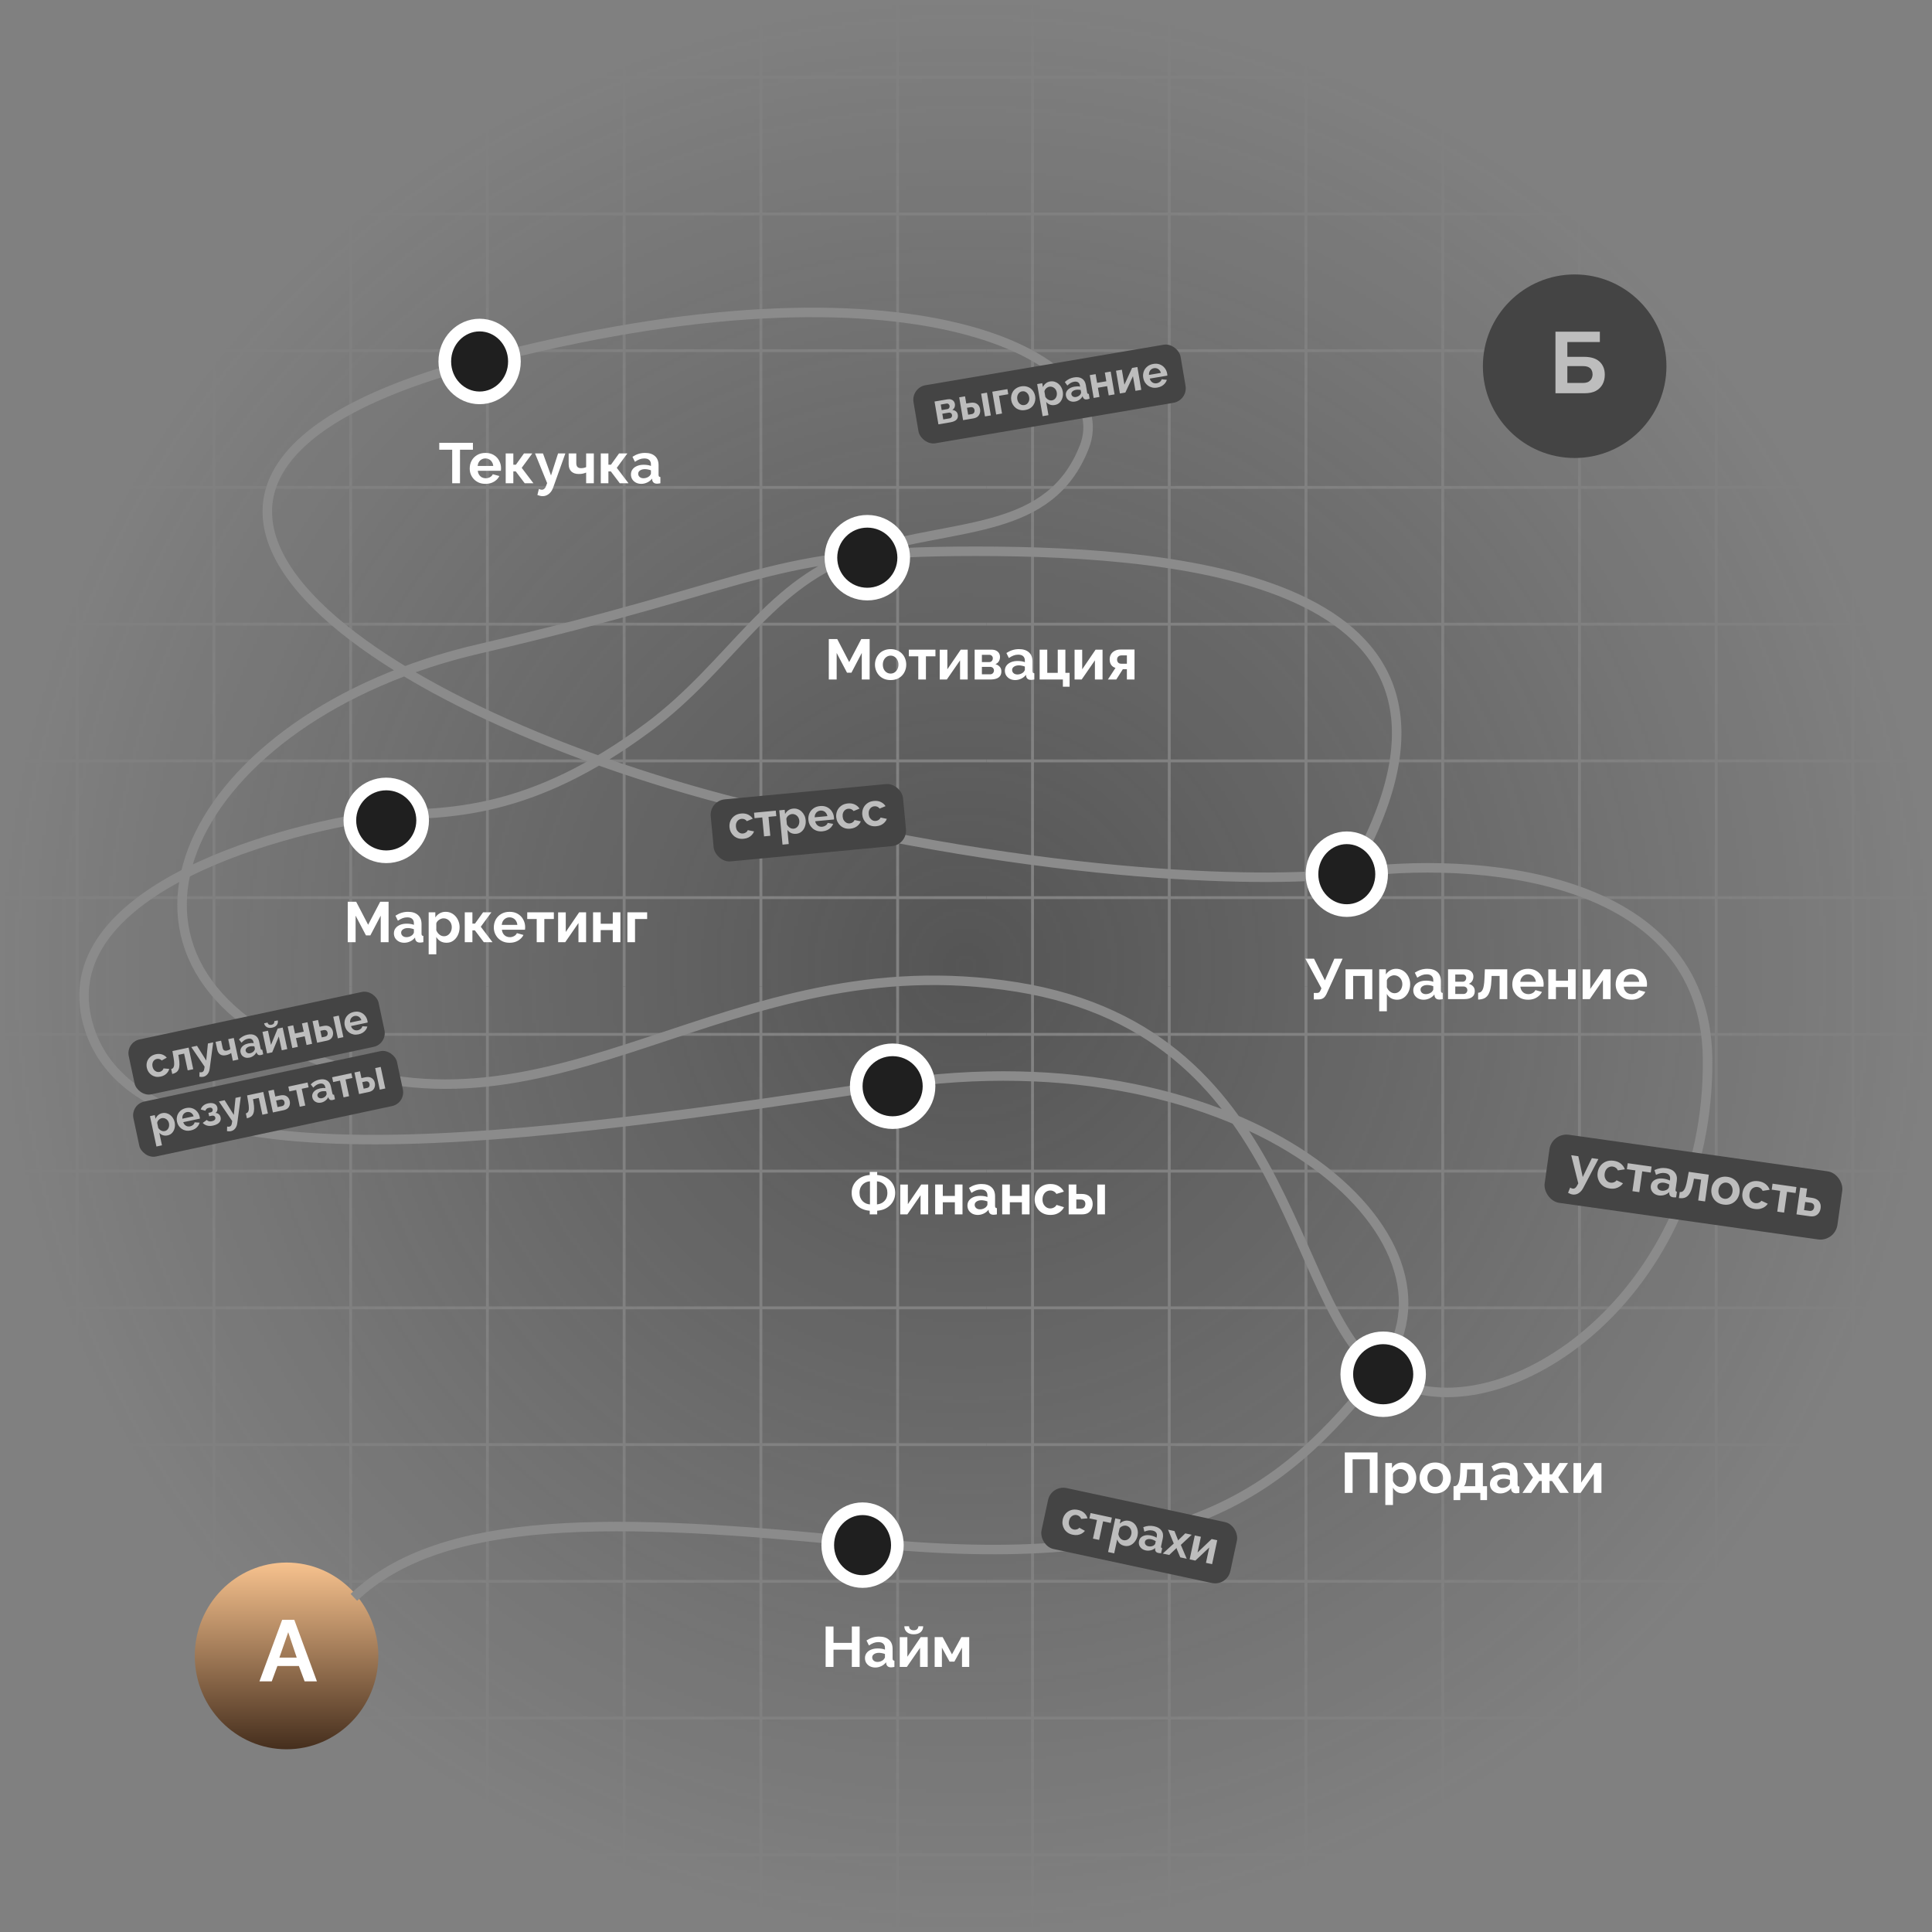 <?xml version="1.0" encoding="UTF-8"?> <svg xmlns="http://www.w3.org/2000/svg" width="575" height="575" viewBox="0 0 575 575" fill="none"><rect x="0" y="0" width="575" height="575" fill="#808080" stroke="none"/><g opacity="0.5"><mask id="mask0_13_140" style="mask-type:alpha" maskUnits="userSpaceOnUse" x="0" y="0" width="575" height="575"><circle cx="287.5" cy="287.5" r="287.5" fill="url(#paint0_radial_13_140)"></circle></mask><g mask="url(#mask0_13_140)"><rect x="280.901" y="281.451" width="296.972" height="296.972" fill="#292929"></rect><path d="M307.298 281.451V578.423" stroke="#838383" stroke-width="0.856"></path><path d="M347.994 281.451V578.423" stroke="#838383" stroke-width="0.856"></path><path d="M388.69 281.451V578.423" stroke="#838383" stroke-width="0.856"></path><path d="M429.387 281.451V578.423" stroke="#838383" stroke-width="0.856"></path><path d="M470.083 281.451V578.423" stroke="#838383" stroke-width="0.856"></path><path d="M510.779 281.451V578.423" stroke="#838383" stroke-width="0.856"></path><path d="M551.475 281.451V578.423" stroke="#838383" stroke-width="0.856"></path><path d="M280.901 552.025H577.873" stroke="#838383" stroke-width="0.856"></path><path d="M280.901 511.329H577.873" stroke="#838383" stroke-width="0.856"></path><path d="M280.901 470.633H577.873" stroke="#838383" stroke-width="0.856"></path><path d="M280.901 429.937H577.873" stroke="#838383" stroke-width="0.856"></path><path d="M280.901 389.24H577.873" stroke="#838383" stroke-width="0.856"></path><path d="M280.901 348.544H577.873" stroke="#838383" stroke-width="0.856"></path><path d="M280.901 307.848H577.873" stroke="#838383" stroke-width="0.856"></path><rect x="280.901" y="-3.423" width="296.972" height="296.972" fill="#292929"></rect><path d="M307.298 -3.423V293.549" stroke="#838383" stroke-width="0.856"></path><path d="M347.994 -3.423V293.549" stroke="#838383" stroke-width="0.856"></path><path d="M388.69 -3.423V293.549" stroke="#838383" stroke-width="0.856"></path><path d="M429.387 -3.423V293.549" stroke="#838383" stroke-width="0.856"></path><path d="M470.083 -3.423V293.549" stroke="#838383" stroke-width="0.856"></path><path d="M510.779 -3.423V293.549" stroke="#838383" stroke-width="0.856"></path><path d="M551.475 -3.423V293.549" stroke="#838383" stroke-width="0.856"></path><path d="M280.901 267.152H577.873" stroke="#838383" stroke-width="0.856"></path><path d="M280.901 226.456L577.873 226.456" stroke="#838383" stroke-width="0.856"></path><path d="M280.901 185.76L577.873 185.76" stroke="#838383" stroke-width="0.856"></path><path d="M280.901 145.063L577.873 145.063" stroke="#838383" stroke-width="0.856"></path><path d="M280.901 104.367L577.873 104.367" stroke="#838383" stroke-width="0.856"></path><path d="M280.901 63.671L577.873 63.671" stroke="#838383" stroke-width="0.856"></path><path d="M280.901 22.975L577.873 22.975" stroke="#838383" stroke-width="0.856"></path><rect x="-3.423" y="281.451" width="296.972" height="296.972" fill="#292929"></rect><path d="M22.975 281.451V578.423" stroke="#838383" stroke-width="0.856"></path><path d="M63.671 281.451V578.423" stroke="#838383" stroke-width="0.856"></path><path d="M104.367 281.451V578.423" stroke="#838383" stroke-width="0.856"></path><path d="M145.063 281.451V578.423" stroke="#838383" stroke-width="0.856"></path><path d="M185.76 281.451V578.423" stroke="#838383" stroke-width="0.856"></path><path d="M226.456 281.451V578.423" stroke="#838383" stroke-width="0.856"></path><path d="M267.152 281.451V578.423" stroke="#838383" stroke-width="0.856"></path><path d="M-3.423 552.025H293.549" stroke="#838383" stroke-width="0.856"></path><path d="M-3.423 511.329H293.549" stroke="#838383" stroke-width="0.856"></path><path d="M-3.423 470.633H293.549" stroke="#838383" stroke-width="0.856"></path><path d="M-3.423 429.937H293.549" stroke="#838383" stroke-width="0.856"></path><path d="M-3.423 389.24H293.549" stroke="#838383" stroke-width="0.856"></path><path d="M-3.423 348.544H293.549" stroke="#838383" stroke-width="0.856"></path><path d="M-3.423 307.848H293.549" stroke="#838383" stroke-width="0.856"></path><rect x="-3.423" y="-3.423" width="296.972" height="296.972" fill="#292929"></rect><path d="M22.975 -3.423V293.549" stroke="#838383" stroke-width="0.856"></path><path d="M63.671 -3.423V293.549" stroke="#838383" stroke-width="0.856"></path><path d="M104.367 -3.423V293.549" stroke="#838383" stroke-width="0.856"></path><path d="M145.063 -3.423V293.549" stroke="#838383" stroke-width="0.856"></path><path d="M185.76 -3.423V293.549" stroke="#838383" stroke-width="0.856"></path><path d="M226.456 -3.423V293.549" stroke="#838383" stroke-width="0.856"></path><path d="M267.152 -3.423V293.549" stroke="#838383" stroke-width="0.856"></path><path d="M-3.423 267.152H293.549" stroke="#838383" stroke-width="0.856"></path><path d="M-3.423 226.456L293.549 226.456" stroke="#838383" stroke-width="0.856"></path><path d="M-3.423 185.76L293.549 185.76" stroke="#838383" stroke-width="0.856"></path><path d="M-3.423 145.063L293.549 145.063" stroke="#838383" stroke-width="0.856"></path><path d="M-3.423 104.367L293.549 104.367" stroke="#838383" stroke-width="0.856"></path><path d="M-3.423 63.671L293.549 63.671" stroke="#838383" stroke-width="0.856"></path><path d="M-3.423 22.975L293.549 22.975" stroke="#838383" stroke-width="0.856"></path></g></g><path d="M113.31 280.412V272.511L110.224 278.395H108.919L105.833 272.511V280.412H103.493V268.374H106.002L109.563 275.224L113.157 268.374H115.65V280.412H113.31ZM117.233 277.784C117.233 277.208 117.391 276.705 117.708 276.275C118.035 275.835 118.488 275.495 119.064 275.258C119.641 275.021 120.302 274.902 121.048 274.902C121.421 274.902 121.799 274.93 122.184 274.987C122.568 275.043 122.901 275.134 123.184 275.258V274.783C123.184 274.218 123.015 273.783 122.675 273.478C122.348 273.173 121.856 273.02 121.2 273.02C120.714 273.02 120.251 273.105 119.81 273.274C119.369 273.444 118.906 273.693 118.42 274.02L117.691 272.528C118.278 272.144 118.878 271.856 119.488 271.664C120.11 271.472 120.76 271.375 121.438 271.375C122.704 271.375 123.687 271.692 124.388 272.325C125.1 272.958 125.456 273.862 125.456 275.038V277.869C125.456 278.107 125.496 278.276 125.575 278.378C125.665 278.48 125.806 278.542 125.999 278.564V280.412C125.795 280.446 125.609 280.475 125.439 280.497C125.281 280.52 125.145 280.531 125.032 280.531C124.58 280.531 124.235 280.429 123.998 280.226C123.772 280.022 123.631 279.774 123.574 279.48L123.523 279.022C123.139 279.519 122.658 279.904 122.082 280.175C121.506 280.446 120.918 280.582 120.319 280.582C119.731 280.582 119.2 280.463 118.725 280.226C118.262 279.977 117.894 279.644 117.623 279.226C117.363 278.796 117.233 278.316 117.233 277.784ZM122.76 278.242C122.885 278.107 122.986 277.971 123.065 277.835C123.144 277.7 123.184 277.575 123.184 277.462V276.564C122.913 276.451 122.619 276.366 122.302 276.309C121.986 276.241 121.686 276.208 121.404 276.208C120.816 276.208 120.33 276.338 119.946 276.598C119.573 276.846 119.386 277.18 119.386 277.598C119.386 277.824 119.448 278.039 119.573 278.242C119.697 278.446 119.878 278.609 120.115 278.734C120.353 278.858 120.635 278.92 120.963 278.92C121.302 278.92 121.636 278.858 121.963 278.734C122.291 278.598 122.557 278.434 122.76 278.242ZM132.903 280.582C132.213 280.582 131.603 280.429 131.072 280.124C130.552 279.808 130.145 279.384 129.851 278.853V284.024H127.579V271.528H129.563V273.054C129.902 272.534 130.331 272.127 130.851 271.833C131.371 271.528 131.965 271.375 132.632 271.375C133.231 271.375 133.779 271.494 134.276 271.731C134.785 271.969 135.226 272.302 135.599 272.732C135.972 273.15 136.26 273.636 136.463 274.19C136.678 274.732 136.786 275.32 136.786 275.953C136.786 276.812 136.616 277.592 136.277 278.293C135.949 278.994 135.491 279.553 134.904 279.972C134.327 280.378 133.66 280.582 132.903 280.582ZM132.14 278.649C132.49 278.649 132.807 278.576 133.089 278.429C133.372 278.282 133.615 278.084 133.818 277.835C134.033 277.575 134.191 277.287 134.293 276.971C134.406 276.643 134.463 276.304 134.463 275.953C134.463 275.58 134.401 275.235 134.276 274.919C134.163 274.603 133.994 274.326 133.768 274.088C133.541 273.84 133.276 273.647 132.971 273.512C132.677 273.376 132.355 273.308 132.004 273.308C131.789 273.308 131.569 273.348 131.343 273.427C131.128 273.495 130.919 273.597 130.716 273.732C130.512 273.868 130.331 274.026 130.173 274.207C130.026 274.388 129.919 274.586 129.851 274.8V276.886C129.987 277.214 130.167 277.513 130.394 277.784C130.631 278.056 130.902 278.27 131.207 278.429C131.513 278.576 131.823 278.649 132.14 278.649ZM138.325 280.412V271.528H140.597V274.885H141.36L143.767 271.528H146.243L143.089 275.818L146.582 280.412H143.988L141.326 276.886H140.597V280.412H138.325ZM151.651 280.582C150.939 280.582 150.294 280.463 149.718 280.226C149.141 279.977 148.65 279.644 148.243 279.226C147.836 278.796 147.519 278.31 147.293 277.767C147.079 277.214 146.971 276.631 146.971 276.021C146.971 275.173 147.158 274.399 147.531 273.698C147.915 272.997 148.458 272.438 149.158 272.02C149.871 271.59 150.707 271.375 151.668 271.375C152.64 271.375 153.471 271.59 154.16 272.02C154.85 272.438 155.375 272.997 155.737 273.698C156.11 274.388 156.296 275.134 156.296 275.936C156.296 276.072 156.291 276.213 156.279 276.36C156.268 276.496 156.257 276.609 156.246 276.699H149.379C149.424 277.151 149.554 277.547 149.769 277.886C149.995 278.225 150.277 278.485 150.617 278.666C150.967 278.836 151.34 278.92 151.736 278.92C152.188 278.92 152.612 278.813 153.007 278.598C153.414 278.372 153.691 278.078 153.838 277.717L155.788 278.259C155.573 278.711 155.262 279.112 154.855 279.463C154.46 279.813 153.991 280.09 153.448 280.294C152.905 280.486 152.306 280.582 151.651 280.582ZM149.328 275.258H153.974C153.928 274.806 153.798 274.416 153.584 274.088C153.38 273.749 153.109 273.489 152.77 273.308C152.431 273.116 152.052 273.02 151.634 273.02C151.227 273.02 150.854 273.116 150.515 273.308C150.187 273.489 149.916 273.749 149.701 274.088C149.498 274.416 149.373 274.806 149.328 275.258ZM159.732 280.412V273.512H156.917V271.528H164.835V273.512H162.004V280.412H159.732ZM166.108 280.412V271.545H168.38V277.377L172.364 271.528H174.433V280.412H172.161V274.716L168.228 280.412H166.108ZM176.506 280.412V271.528H178.778V274.919H182.373V271.528H184.645V280.412H182.373V276.818H178.778V280.412H176.506ZM186.722 280.412V271.528H192.605V273.512H188.994V280.412H186.722Z" fill="white"></path><path d="M400.236 444.309V432.271H409.985V444.309H407.662V434.322H402.559V444.309H400.236ZM417.624 444.478C416.935 444.478 416.324 444.326 415.793 444.021C415.273 443.704 414.866 443.28 414.572 442.749V447.92H412.3V435.425H414.284V436.95C414.623 436.431 415.053 436.024 415.573 435.73C416.093 435.425 416.686 435.272 417.353 435.272C417.952 435.272 418.5 435.391 418.998 435.628C419.506 435.865 419.947 436.199 420.32 436.628C420.693 437.047 420.981 437.533 421.185 438.086C421.4 438.629 421.507 439.217 421.507 439.85C421.507 440.709 421.337 441.489 420.998 442.189C420.67 442.89 420.213 443.45 419.625 443.868C419.048 444.275 418.382 444.478 417.624 444.478ZM416.861 442.546C417.212 442.546 417.528 442.472 417.811 442.325C418.093 442.178 418.336 441.98 418.54 441.732C418.755 441.472 418.913 441.184 419.015 440.867C419.128 440.539 419.184 440.2 419.184 439.85C419.184 439.477 419.122 439.132 418.998 438.815C418.885 438.499 418.715 438.222 418.489 437.985C418.263 437.736 417.997 437.544 417.692 437.408C417.398 437.273 417.076 437.205 416.726 437.205C416.511 437.205 416.291 437.244 416.064 437.323C415.85 437.391 415.641 437.493 415.437 437.629C415.234 437.764 415.053 437.923 414.895 438.103C414.748 438.284 414.64 438.482 414.572 438.697V440.782C414.708 441.11 414.889 441.41 415.115 441.681C415.352 441.952 415.624 442.167 415.929 442.325C416.234 442.472 416.545 442.546 416.861 442.546ZM427.149 444.478C426.426 444.478 425.776 444.36 425.199 444.122C424.623 443.874 424.131 443.535 423.724 443.105C423.329 442.676 423.024 442.184 422.809 441.63C422.594 441.076 422.487 440.494 422.487 439.884C422.487 439.262 422.594 438.674 422.809 438.12C423.024 437.566 423.329 437.075 423.724 436.645C424.131 436.216 424.623 435.882 425.199 435.645C425.776 435.396 426.426 435.272 427.149 435.272C427.873 435.272 428.517 435.396 429.082 435.645C429.659 435.882 430.15 436.216 430.557 436.645C430.964 437.075 431.269 437.566 431.473 438.12C431.688 438.674 431.795 439.262 431.795 439.884C431.795 440.494 431.688 441.076 431.473 441.63C431.269 442.184 430.964 442.676 430.557 443.105C430.162 443.535 429.676 443.874 429.099 444.122C428.523 444.36 427.873 444.478 427.149 444.478ZM424.826 439.884C424.826 440.404 424.928 440.867 425.132 441.274C425.335 441.67 425.612 441.98 425.962 442.206C426.313 442.433 426.708 442.546 427.149 442.546C427.579 442.546 427.969 442.433 428.319 442.206C428.67 441.969 428.947 441.653 429.15 441.257C429.365 440.85 429.472 440.387 429.472 439.867C429.472 439.358 429.365 438.9 429.15 438.493C428.947 438.086 428.67 437.77 428.319 437.544C427.969 437.318 427.579 437.205 427.149 437.205C426.708 437.205 426.313 437.323 425.962 437.561C425.612 437.787 425.335 438.103 425.132 438.51C424.928 438.906 424.826 439.364 424.826 439.884ZM432.599 446.462V442.325H432.837C433.063 442.325 433.272 442.263 433.464 442.139C433.667 442.014 433.843 441.805 433.99 441.511C434.148 441.206 434.272 440.788 434.363 440.257C434.464 439.725 434.532 439.047 434.566 438.222L434.668 435.425H441.331V442.325H442.569V446.462H440.585V444.309H434.6V446.462H432.599ZM435.702 442.325H439.059V437.34H436.652L436.601 438.442C436.567 439.188 436.51 439.821 436.431 440.341C436.363 440.85 436.267 441.268 436.143 441.596C436.03 441.913 435.883 442.156 435.702 442.325ZM443.431 441.681C443.431 441.104 443.589 440.601 443.905 440.172C444.233 439.731 444.685 439.392 445.262 439.155C445.838 438.917 446.499 438.799 447.245 438.799C447.619 438.799 447.997 438.827 448.381 438.883C448.766 438.94 449.099 439.03 449.382 439.155V438.68C449.382 438.115 449.212 437.68 448.873 437.374C448.545 437.069 448.054 436.917 447.398 436.917C446.912 436.917 446.449 437.001 446.008 437.171C445.567 437.34 445.104 437.589 444.618 437.917L443.888 436.425C444.476 436.041 445.075 435.752 445.686 435.56C446.307 435.368 446.957 435.272 447.635 435.272C448.901 435.272 449.885 435.588 450.586 436.221C451.298 436.854 451.654 437.759 451.654 438.934V441.766C451.654 442.003 451.693 442.173 451.772 442.274C451.863 442.376 452.004 442.438 452.196 442.461V444.309C451.993 444.343 451.806 444.371 451.637 444.394C451.479 444.416 451.343 444.428 451.23 444.428C450.778 444.428 450.433 444.326 450.196 444.122C449.97 443.919 449.828 443.67 449.772 443.376L449.721 442.919C449.337 443.416 448.856 443.8 448.28 444.071C447.703 444.343 447.116 444.478 446.516 444.478C445.929 444.478 445.397 444.36 444.923 444.122C444.459 443.874 444.092 443.54 443.821 443.122C443.561 442.692 443.431 442.212 443.431 441.681ZM448.958 442.139C449.082 442.003 449.184 441.867 449.263 441.732C449.342 441.596 449.382 441.472 449.382 441.359V440.46C449.111 440.347 448.817 440.262 448.5 440.206C448.184 440.138 447.884 440.104 447.602 440.104C447.014 440.104 446.528 440.234 446.143 440.494C445.77 440.743 445.584 441.076 445.584 441.494C445.584 441.72 445.646 441.935 445.77 442.139C445.895 442.342 446.076 442.506 446.313 442.63C446.55 442.755 446.833 442.817 447.161 442.817C447.5 442.817 447.833 442.755 448.161 442.63C448.489 442.495 448.754 442.331 448.958 442.139ZM453.116 444.309L456.235 439.714L453.336 435.425H455.862L458.134 438.799H458.829V435.425H461.169V438.799H461.915L464.136 435.425H466.679L463.78 439.714L466.917 444.309H464.323L461.915 440.765H461.169V444.309H458.846V440.765H458.134L455.693 444.309H453.116ZM468.298 444.309V435.441H470.57V441.274L474.554 435.425H476.622V444.309H474.351V438.612L470.417 444.309H468.298Z" fill="white"></path><path d="M391.011 297.452V295.519H391.96C392.254 295.519 392.474 295.457 392.621 295.333C392.768 295.208 392.898 295.01 393.011 294.739L393.283 294.146L388.501 285.329H391.079L394.317 291.772L397.131 285.329H399.59L394.792 295.841C394.498 296.44 394.164 296.859 393.791 297.096C393.418 297.333 392.921 297.452 392.299 297.452H391.011ZM400.449 297.367V288.483H408.418V297.367H406.146V290.467H402.721V297.367H400.449ZM415.807 297.537C415.117 297.537 414.507 297.384 413.975 297.079C413.456 296.762 413.049 296.339 412.755 295.807V300.979H410.483V288.483H412.466V290.009C412.806 289.489 413.235 289.082 413.755 288.788C414.275 288.483 414.868 288.33 415.535 288.33C416.134 288.33 416.683 288.449 417.18 288.686C417.689 288.924 418.129 289.257 418.502 289.687C418.875 290.105 419.164 290.591 419.367 291.145C419.582 291.687 419.689 292.275 419.689 292.908C419.689 293.767 419.52 294.547 419.181 295.248C418.853 295.949 418.395 296.508 417.807 296.926C417.231 297.333 416.564 297.537 415.807 297.537ZM415.044 295.604C415.394 295.604 415.71 295.53 415.993 295.383C416.276 295.237 416.519 295.039 416.722 294.79C416.937 294.53 417.095 294.242 417.197 293.925C417.31 293.598 417.366 293.258 417.366 292.908C417.366 292.535 417.304 292.19 417.18 291.874C417.067 291.557 416.897 291.28 416.671 291.043C416.445 290.794 416.18 290.602 415.874 290.467C415.581 290.331 415.258 290.263 414.908 290.263C414.693 290.263 414.473 290.303 414.247 290.382C414.032 290.45 413.823 290.551 413.619 290.687C413.416 290.823 413.235 290.981 413.077 291.162C412.93 291.343 412.823 291.54 412.755 291.755V293.841C412.89 294.168 413.071 294.468 413.297 294.739C413.535 295.01 413.806 295.225 414.111 295.383C414.416 295.53 414.727 295.604 415.044 295.604ZM420.618 294.739C420.618 294.163 420.776 293.66 421.093 293.23C421.421 292.789 421.873 292.45 422.449 292.213C423.026 291.976 423.687 291.857 424.433 291.857C424.806 291.857 425.185 291.885 425.569 291.942C425.953 291.998 426.287 292.089 426.569 292.213V291.738C426.569 291.173 426.4 290.738 426.061 290.433C425.733 290.127 425.241 289.975 424.586 289.975C424.1 289.975 423.636 290.06 423.195 290.229C422.754 290.399 422.291 290.647 421.805 290.975L421.076 289.483C421.664 289.099 422.263 288.811 422.873 288.619C423.495 288.426 424.145 288.33 424.823 288.33C426.089 288.33 427.072 288.647 427.773 289.28C428.485 289.913 428.841 290.817 428.841 291.993V294.824C428.841 295.061 428.881 295.231 428.96 295.333C429.05 295.434 429.192 295.497 429.384 295.519V297.367C429.18 297.401 428.994 297.429 428.824 297.452C428.666 297.475 428.53 297.486 428.417 297.486C427.965 297.486 427.62 297.384 427.383 297.181C427.157 296.977 427.016 296.729 426.959 296.435L426.908 295.977C426.524 296.474 426.044 296.859 425.467 297.13C424.891 297.401 424.303 297.537 423.704 297.537C423.116 297.537 422.585 297.418 422.11 297.181C421.647 296.932 421.279 296.599 421.008 296.18C420.748 295.751 420.618 295.27 420.618 294.739ZM426.145 295.197C426.27 295.061 426.371 294.926 426.451 294.79C426.53 294.654 426.569 294.53 426.569 294.417V293.518C426.298 293.405 426.004 293.321 425.688 293.264C425.371 293.196 425.072 293.162 424.789 293.162C424.201 293.162 423.715 293.292 423.331 293.552C422.958 293.801 422.771 294.134 422.771 294.553C422.771 294.779 422.834 294.994 422.958 295.197C423.082 295.4 423.263 295.564 423.5 295.689C423.738 295.813 424.02 295.875 424.348 295.875C424.687 295.875 425.021 295.813 425.349 295.689C425.676 295.553 425.942 295.389 426.145 295.197ZM430.964 297.367V288.483H435.915C436.525 288.483 437.017 288.585 437.39 288.788C437.774 288.992 438.057 289.257 438.238 289.585C438.419 289.913 438.509 290.263 438.509 290.636C438.509 291.133 438.396 291.569 438.17 291.942C437.955 292.315 437.616 292.603 437.153 292.806C437.673 292.953 438.097 293.208 438.424 293.569C438.752 293.92 438.916 294.383 438.916 294.96C438.916 295.513 438.786 295.971 438.526 296.333C438.266 296.683 437.893 296.943 437.407 297.113C436.921 297.282 436.345 297.367 435.678 297.367H430.964ZM433.118 295.824H435.61C435.813 295.824 436 295.773 436.169 295.672C436.339 295.57 436.469 295.434 436.559 295.265C436.661 295.095 436.712 294.909 436.712 294.705C436.712 294.491 436.667 294.304 436.576 294.146C436.486 293.976 436.356 293.846 436.186 293.756C436.028 293.654 435.842 293.603 435.627 293.603H433.118V295.824ZM433.118 292.179H435.339C435.542 292.179 435.723 292.128 435.881 292.026C436.039 291.925 436.158 291.789 436.237 291.62C436.328 291.45 436.373 291.263 436.373 291.06C436.373 290.766 436.277 290.523 436.085 290.331C435.904 290.127 435.661 290.026 435.356 290.026H433.118V292.179ZM439.923 297.486V295.468C440.195 295.457 440.438 295.389 440.652 295.265C440.867 295.14 441.054 294.931 441.212 294.637C441.381 294.332 441.511 293.908 441.602 293.366C441.704 292.823 441.771 292.128 441.805 291.28L441.924 288.483H448.587V297.367H446.315V290.467H443.925L443.891 291.501C443.846 292.665 443.732 293.631 443.552 294.4C443.371 295.169 443.116 295.779 442.789 296.231C442.472 296.672 442.077 296.989 441.602 297.181C441.127 297.373 440.568 297.475 439.923 297.486ZM454.771 297.537C454.059 297.537 453.415 297.418 452.838 297.181C452.262 296.932 451.77 296.599 451.363 296.18C450.956 295.751 450.64 295.265 450.414 294.722C450.199 294.168 450.092 293.586 450.092 292.976C450.092 292.128 450.278 291.354 450.651 290.653C451.035 289.952 451.578 289.393 452.279 288.975C452.991 288.545 453.827 288.33 454.788 288.33C455.76 288.33 456.591 288.545 457.28 288.975C457.97 289.393 458.495 289.952 458.857 290.653C459.23 291.343 459.417 292.089 459.417 292.891C459.417 293.027 459.411 293.168 459.4 293.315C459.388 293.451 459.377 293.564 459.366 293.654H452.499C452.544 294.106 452.674 294.502 452.889 294.841C453.115 295.18 453.398 295.44 453.737 295.621C454.087 295.79 454.46 295.875 454.856 295.875C455.308 295.875 455.732 295.768 456.127 295.553C456.534 295.327 456.811 295.033 456.958 294.671L458.908 295.214C458.693 295.666 458.382 296.067 457.976 296.418C457.58 296.768 457.111 297.045 456.568 297.249C456.026 297.441 455.427 297.537 454.771 297.537ZM452.448 292.213H457.094C457.049 291.761 456.919 291.371 456.704 291.043C456.5 290.704 456.229 290.444 455.89 290.263C455.551 290.071 455.172 289.975 454.754 289.975C454.347 289.975 453.974 290.071 453.635 290.263C453.307 290.444 453.036 290.704 452.821 291.043C452.618 291.371 452.493 291.761 452.448 292.213ZM460.801 297.367V288.483H463.073V291.874H466.667V288.483H468.939V297.367H466.667V293.773H463.073V297.367H460.801ZM471.017 297.367V288.5H473.289V294.332L477.273 288.483H479.341V297.367H477.07V291.67L473.136 297.367H471.017ZM485.535 297.537C484.823 297.537 484.178 297.418 483.602 297.181C483.025 296.932 482.534 296.599 482.127 296.18C481.72 295.751 481.403 295.265 481.177 294.722C480.963 294.168 480.855 293.586 480.855 292.976C480.855 292.128 481.042 291.354 481.415 290.653C481.799 289.952 482.342 289.393 483.042 288.975C483.755 288.545 484.591 288.33 485.552 288.33C486.524 288.33 487.355 288.545 488.044 288.975C488.734 289.393 489.259 289.952 489.621 290.653C489.994 291.343 490.18 292.089 490.18 292.891C490.18 293.027 490.175 293.168 490.163 293.315C490.152 293.451 490.141 293.564 490.13 293.654H483.263C483.308 294.106 483.438 294.502 483.653 294.841C483.879 295.18 484.161 295.44 484.501 295.621C484.851 295.79 485.224 295.875 485.62 295.875C486.072 295.875 486.496 295.768 486.891 295.553C487.298 295.327 487.575 295.033 487.722 294.671L489.672 295.214C489.457 295.666 489.146 296.067 488.739 296.418C488.344 296.768 487.875 297.045 487.332 297.249C486.789 297.441 486.19 297.537 485.535 297.537ZM483.212 292.213H487.858C487.812 291.761 487.682 291.371 487.468 291.043C487.264 290.704 486.993 290.444 486.654 290.263C486.315 290.071 485.936 289.975 485.518 289.975C485.111 289.975 484.738 290.071 484.399 290.263C484.071 290.444 483.8 290.704 483.585 291.043C483.382 291.371 483.257 291.761 483.212 292.213Z" fill="white"></path><path d="M255.847 484.077V496.115H253.524V490.978H248.065V496.115H245.725V484.077H248.065V488.943H253.524V484.077H255.847ZM257.428 493.487C257.428 492.911 257.587 492.408 257.903 491.978C258.231 491.537 258.683 491.198 259.259 490.961C259.836 490.723 260.497 490.605 261.243 490.605C261.616 490.605 261.995 490.633 262.379 490.689C262.763 490.746 263.097 490.836 263.379 490.961V490.486C263.379 489.921 263.21 489.486 262.871 489.18C262.543 488.875 262.051 488.723 261.396 488.723C260.91 488.723 260.446 488.807 260.005 488.977C259.565 489.147 259.101 489.395 258.615 489.723L257.886 488.231C258.474 487.847 259.073 487.558 259.683 487.366C260.305 487.174 260.955 487.078 261.633 487.078C262.899 487.078 263.882 487.395 264.583 488.028C265.295 488.661 265.651 489.565 265.651 490.74V493.572C265.651 493.809 265.691 493.979 265.77 494.08C265.86 494.182 266.002 494.244 266.194 494.267V496.115C265.99 496.149 265.804 496.177 265.634 496.2C265.476 496.222 265.341 496.234 265.228 496.234C264.775 496.234 264.431 496.132 264.193 495.928C263.967 495.725 263.826 495.476 263.769 495.182L263.719 494.725C263.334 495.222 262.854 495.606 262.277 495.878C261.701 496.149 261.113 496.285 260.514 496.285C259.926 496.285 259.395 496.166 258.92 495.928C258.457 495.68 258.09 495.346 257.818 494.928C257.558 494.499 257.428 494.018 257.428 493.487ZM262.956 493.945C263.08 493.809 263.182 493.673 263.261 493.538C263.34 493.402 263.379 493.278 263.379 493.165V492.266C263.108 492.153 262.814 492.068 262.498 492.012C262.181 491.944 261.882 491.91 261.599 491.91C261.011 491.91 260.525 492.04 260.141 492.3C259.768 492.549 259.582 492.882 259.582 493.3C259.582 493.527 259.644 493.741 259.768 493.945C259.892 494.148 260.073 494.312 260.311 494.436C260.548 494.561 260.831 494.623 261.158 494.623C261.497 494.623 261.831 494.561 262.159 494.436C262.486 494.301 262.752 494.137 262.956 493.945ZM267.774 496.115V487.248H270.046V493.08L274.031 487.231H276.099V496.115H273.827V490.418L269.894 496.115H267.774ZM271.945 486.4C271.075 486.4 270.391 486.179 269.894 485.739C269.396 485.287 269.148 484.71 269.148 484.009H270.555C270.555 484.348 270.668 484.631 270.894 484.857C271.12 485.083 271.471 485.196 271.945 485.196C272.42 485.196 272.759 485.089 272.963 484.874C273.177 484.659 273.307 484.371 273.353 484.009H274.76C274.76 484.71 274.511 485.287 274.014 485.739C273.516 486.179 272.827 486.4 271.945 486.4ZM278.172 496.115V487.231H280.546L283.327 492.368L286.124 487.231H288.464V496.115H286.311V490.367L284.039 494.538H282.615L280.326 490.367V496.115H278.172Z" fill="white"></path><path d="M140.754 133.846H136.905V143.832H134.582V133.846H130.734V131.794H140.754V133.846ZM144.476 144.002C143.764 144.002 143.119 143.883 142.543 143.646C141.966 143.397 141.475 143.063 141.068 142.645C140.661 142.216 140.344 141.73 140.118 141.187C139.904 140.633 139.796 140.051 139.796 139.441C139.796 138.593 139.983 137.819 140.356 137.118C140.74 136.417 141.283 135.858 141.983 135.439C142.695 135.01 143.532 134.795 144.493 134.795C145.465 134.795 146.296 135.01 146.985 135.439C147.675 135.858 148.2 136.417 148.562 137.118C148.935 137.807 149.121 138.553 149.121 139.356C149.121 139.492 149.116 139.633 149.104 139.78C149.093 139.915 149.082 140.029 149.07 140.119H142.204C142.249 140.571 142.379 140.967 142.594 141.306C142.82 141.645 143.102 141.905 143.441 142.086C143.792 142.255 144.165 142.34 144.56 142.34C145.013 142.34 145.436 142.233 145.832 142.018C146.239 141.792 146.516 141.498 146.663 141.136L148.613 141.679C148.398 142.131 148.087 142.532 147.68 142.883C147.285 143.233 146.815 143.51 146.273 143.713C145.73 143.906 145.131 144.002 144.476 144.002ZM142.153 138.678H146.799C146.753 138.226 146.623 137.836 146.409 137.508C146.205 137.169 145.934 136.909 145.595 136.728C145.256 136.536 144.877 136.44 144.459 136.44C144.052 136.44 143.679 136.536 143.34 136.728C143.012 136.909 142.741 137.169 142.526 137.508C142.322 137.836 142.198 138.226 142.153 138.678ZM150.505 143.832V134.948H152.777V138.305H153.54L155.948 134.948H158.423L155.27 139.237L158.762 143.832H156.168L153.506 140.305H152.777V143.832H150.505ZM161.497 147.664C161.26 147.664 161.017 147.636 160.768 147.579C160.531 147.523 160.254 147.438 159.938 147.325L160.378 145.528C160.548 145.607 160.706 145.663 160.853 145.697C161.011 145.731 161.153 145.748 161.277 145.748C161.56 145.748 161.808 145.646 162.023 145.443C162.249 145.239 162.43 144.928 162.566 144.51L162.837 143.781L159.242 134.948H161.599L163.99 141.509L166.092 134.948H168.262L164.634 145.104C164.442 145.646 164.188 146.104 163.871 146.477C163.555 146.861 163.193 147.155 162.786 147.359C162.379 147.562 161.95 147.664 161.497 147.664ZM174.448 143.832V140.645C174.108 140.791 173.764 140.899 173.413 140.967C173.074 141.034 172.684 141.068 172.243 141.068C171.305 141.068 170.571 140.82 170.039 140.322C169.508 139.814 169.242 139.073 169.242 138.101V134.948H171.514V137.796C171.514 138.327 171.627 138.717 171.853 138.966C172.091 139.215 172.453 139.339 172.939 139.339C173.21 139.339 173.481 139.311 173.752 139.254C174.024 139.198 174.255 139.119 174.448 139.017V134.948H176.736V143.832H174.448ZM178.802 143.832V134.948H181.074V138.305H181.837L184.244 134.948H186.72L183.566 139.237L187.059 143.832H184.465L181.803 140.305H181.074V143.832H178.802ZM187.778 141.204C187.778 140.628 187.937 140.125 188.253 139.695C188.581 139.254 189.033 138.915 189.609 138.678C190.186 138.44 190.847 138.322 191.593 138.322C191.966 138.322 192.345 138.35 192.729 138.406C193.113 138.463 193.447 138.553 193.73 138.678V138.203C193.73 137.638 193.56 137.203 193.221 136.898C192.893 136.592 192.401 136.44 191.746 136.44C191.26 136.44 190.796 136.525 190.356 136.694C189.915 136.864 189.451 137.112 188.965 137.44L188.236 135.948C188.824 135.564 189.423 135.276 190.033 135.083C190.655 134.891 191.305 134.795 191.983 134.795C193.249 134.795 194.233 135.112 194.933 135.745C195.645 136.378 196.001 137.282 196.001 138.457V141.289C196.001 141.526 196.041 141.696 196.12 141.797C196.211 141.899 196.352 141.961 196.544 141.984V143.832C196.341 143.866 196.154 143.894 195.985 143.917C195.826 143.939 195.691 143.951 195.578 143.951C195.125 143.951 194.781 143.849 194.543 143.646C194.317 143.442 194.176 143.193 194.119 142.9L194.069 142.442C193.684 142.939 193.204 143.323 192.627 143.595C192.051 143.866 191.463 144.002 190.864 144.002C190.276 144.002 189.745 143.883 189.27 143.646C188.807 143.397 188.44 143.063 188.168 142.645C187.908 142.216 187.778 141.735 187.778 141.204ZM193.306 141.662C193.43 141.526 193.532 141.391 193.611 141.255C193.69 141.119 193.73 140.995 193.73 140.882V139.983C193.458 139.87 193.164 139.785 192.848 139.729C192.531 139.661 192.232 139.627 191.949 139.627C191.361 139.627 190.875 139.757 190.491 140.017C190.118 140.266 189.932 140.599 189.932 141.018C189.932 141.244 189.994 141.458 190.118 141.662C190.242 141.865 190.423 142.029 190.661 142.154C190.898 142.278 191.181 142.34 191.508 142.34C191.848 142.34 192.181 142.278 192.509 142.154C192.837 142.018 193.102 141.854 193.306 141.662Z" fill="white"></path><path d="M258.848 361.418V360.333C258.125 360.288 257.441 360.136 256.796 359.876C256.152 359.616 255.581 359.254 255.084 358.79C254.587 358.327 254.191 357.779 253.897 357.146C253.615 356.502 253.473 355.795 253.473 355.026C253.473 354.213 253.62 353.489 253.914 352.856C254.219 352.212 254.626 351.664 255.135 351.212C255.644 350.748 256.214 350.392 256.847 350.144C257.492 349.895 258.159 349.748 258.848 349.703V348.787H261.069V349.703C261.759 349.748 262.425 349.9 263.07 350.16C263.714 350.409 264.285 350.765 264.782 351.229C265.291 351.681 265.692 352.229 265.986 352.873C266.28 353.506 266.427 354.224 266.427 355.026C266.427 355.818 266.28 356.53 265.986 357.163C265.703 357.796 265.308 358.344 264.799 358.807C264.302 359.271 263.731 359.633 263.087 359.893C262.442 360.141 261.77 360.288 261.069 360.333V361.418H258.848ZM258.916 358.451V351.585C258.351 351.619 257.831 351.777 257.356 352.059C256.881 352.342 256.503 352.732 256.22 353.229C255.949 353.715 255.813 354.314 255.813 355.026C255.813 355.558 255.898 356.032 256.067 356.451C256.237 356.858 256.463 357.208 256.746 357.502C257.04 357.784 257.373 358.011 257.746 358.18C258.119 358.338 258.509 358.429 258.916 358.451ZM261.001 358.451C261.555 358.406 262.069 358.248 262.544 357.977C263.019 357.694 263.398 357.31 263.68 356.824C263.963 356.326 264.104 355.727 264.104 355.026C264.104 354.495 264.019 354.026 263.85 353.619C263.691 353.212 263.465 352.862 263.171 352.568C262.889 352.274 262.561 352.042 262.188 351.873C261.815 351.703 261.42 351.607 261.001 351.585V358.451ZM267.923 361.418V352.551H270.195V358.384L274.18 352.534H276.248V361.418H273.976V355.722L270.043 361.418H267.923ZM278.321 361.418V352.534H280.593V355.925H284.188V352.534H286.46V361.418H284.188V357.824H280.593V361.418H278.321ZM287.927 358.79C287.927 358.214 288.085 357.711 288.402 357.281C288.729 356.841 289.182 356.502 289.758 356.264C290.335 356.027 290.996 355.908 291.742 355.908C292.115 355.908 292.493 355.936 292.878 355.993C293.262 356.049 293.596 356.14 293.878 356.264V355.789C293.878 355.224 293.709 354.789 293.369 354.484C293.042 354.179 292.55 354.026 291.894 354.026C291.408 354.026 290.945 354.111 290.504 354.28C290.063 354.45 289.6 354.699 289.114 355.026L288.385 353.534C288.973 353.15 289.572 352.862 290.182 352.67C290.804 352.478 291.454 352.382 292.132 352.382C293.398 352.382 294.381 352.698 295.082 353.331C295.794 353.964 296.15 354.868 296.15 356.044V358.875C296.15 359.113 296.19 359.282 296.269 359.384C296.359 359.486 296.5 359.548 296.693 359.57V361.418C296.489 361.452 296.303 361.481 296.133 361.503C295.975 361.526 295.839 361.537 295.726 361.537C295.274 361.537 294.929 361.435 294.692 361.232C294.466 361.028 294.325 360.78 294.268 360.486L294.217 360.028C293.833 360.526 293.352 360.91 292.776 361.181C292.2 361.452 291.612 361.588 291.013 361.588C290.425 361.588 289.894 361.469 289.419 361.232C288.956 360.983 288.588 360.65 288.317 360.232C288.057 359.802 287.927 359.322 287.927 358.79ZM293.454 359.248C293.579 359.113 293.68 358.977 293.759 358.841C293.839 358.706 293.878 358.581 293.878 358.468V357.57C293.607 357.457 293.313 357.372 292.996 357.315C292.68 357.248 292.38 357.214 292.098 357.214C291.51 357.214 291.024 357.344 290.64 357.604C290.267 357.852 290.08 358.186 290.08 358.604C290.08 358.83 290.142 359.045 290.267 359.248C290.391 359.452 290.572 359.616 290.809 359.74C291.047 359.864 291.329 359.926 291.657 359.926C291.996 359.926 292.33 359.864 292.657 359.74C292.985 359.604 293.251 359.44 293.454 359.248ZM298.273 361.418V352.534H300.545V355.925H304.139V352.534H306.411V361.418H304.139V357.824H300.545V361.418H298.273ZM312.626 361.588C311.903 361.588 311.253 361.469 310.676 361.232C310.1 360.983 309.608 360.644 309.201 360.215C308.794 359.774 308.478 359.277 308.252 358.723C308.037 358.169 307.93 357.587 307.93 356.976C307.93 356.14 308.116 355.377 308.489 354.687C308.873 353.987 309.416 353.427 310.117 353.009C310.817 352.591 311.648 352.382 312.609 352.382C313.57 352.382 314.395 352.591 315.084 353.009C315.774 353.427 316.288 353.975 316.627 354.653L314.406 355.332C314.214 355.004 313.96 354.755 313.643 354.586C313.327 354.405 312.976 354.314 312.592 354.314C312.163 354.314 311.767 354.427 311.405 354.653C311.055 354.868 310.778 355.179 310.574 355.586C310.371 355.982 310.269 356.445 310.269 356.976C310.269 357.496 310.371 357.96 310.574 358.367C310.789 358.762 311.072 359.079 311.422 359.316C311.773 359.542 312.163 359.655 312.592 359.655C312.863 359.655 313.118 359.61 313.355 359.52C313.604 359.429 313.824 359.305 314.016 359.147C314.208 358.988 314.35 358.807 314.44 358.604L316.661 359.282C316.458 359.723 316.158 360.119 315.763 360.469C315.378 360.819 314.921 361.096 314.389 361.3C313.869 361.492 313.282 361.588 312.626 361.588ZM318.059 361.418V352.534H320.331V355.332H321.891C322.965 355.332 323.784 355.603 324.349 356.146C324.915 356.688 325.197 357.406 325.197 358.299C325.197 358.898 325.073 359.435 324.824 359.909C324.587 360.384 324.236 360.757 323.773 361.028C323.31 361.288 322.733 361.418 322.044 361.418H318.059ZM320.331 359.689H321.688C322.004 359.689 322.258 359.627 322.45 359.503C322.643 359.378 322.784 359.214 322.874 359.011C322.976 358.807 323.027 358.576 323.027 358.316C323.027 358.067 322.982 357.847 322.891 357.654C322.801 357.451 322.654 357.293 322.45 357.18C322.258 357.055 321.998 356.993 321.671 356.993H320.331V359.689ZM326.587 361.418V352.551H328.859V361.418H326.587Z" fill="white"></path><path d="M256.484 202.232V194.331L253.398 200.214H252.093L249.007 194.331V202.232H246.667V190.194H249.176L252.737 197.044L256.331 190.194H258.824V202.232H256.484ZM265.071 202.401C264.347 202.401 263.697 202.283 263.121 202.045C262.544 201.797 262.053 201.457 261.646 201.028C261.25 200.598 260.945 200.107 260.73 199.553C260.515 198.999 260.408 198.417 260.408 197.806C260.408 197.185 260.515 196.597 260.73 196.043C260.945 195.489 261.25 194.998 261.646 194.568C262.053 194.139 262.544 193.805 263.121 193.568C263.697 193.319 264.347 193.195 265.071 193.195C265.794 193.195 266.438 193.319 267.003 193.568C267.58 193.805 268.072 194.139 268.478 194.568C268.885 194.998 269.191 195.489 269.394 196.043C269.609 196.597 269.716 197.185 269.716 197.806C269.716 198.417 269.609 198.999 269.394 199.553C269.191 200.107 268.885 200.598 268.478 201.028C268.083 201.457 267.597 201.797 267.02 202.045C266.444 202.283 265.794 202.401 265.071 202.401ZM262.748 197.806C262.748 198.326 262.849 198.79 263.053 199.197C263.256 199.592 263.533 199.903 263.884 200.129C264.234 200.355 264.63 200.468 265.071 200.468C265.5 200.468 265.89 200.355 266.24 200.129C266.591 199.892 266.868 199.575 267.071 199.18C267.286 198.773 267.393 198.309 267.393 197.79C267.393 197.281 267.286 196.823 267.071 196.416C266.868 196.009 266.591 195.693 266.24 195.467C265.89 195.241 265.5 195.128 265.071 195.128C264.63 195.128 264.234 195.246 263.884 195.484C263.533 195.71 263.256 196.026 263.053 196.433C262.849 196.829 262.748 197.287 262.748 197.806ZM273.301 202.232V195.331H270.487V193.347H278.405V195.331H275.573V202.232H273.301ZM279.677 202.232V193.364H281.949V199.197L285.934 193.347H288.002V202.232H285.73V196.535L281.797 202.232H279.677ZM290.075 202.232V193.347H295.026C295.637 193.347 296.128 193.449 296.501 193.653C296.886 193.856 297.168 194.122 297.349 194.449C297.53 194.777 297.62 195.128 297.62 195.501C297.62 195.998 297.507 196.433 297.281 196.806C297.066 197.179 296.727 197.467 296.264 197.671C296.784 197.818 297.208 198.072 297.536 198.434C297.863 198.784 298.027 199.248 298.027 199.824C298.027 200.378 297.897 200.836 297.637 201.197C297.377 201.548 297.004 201.808 296.518 201.977C296.032 202.147 295.456 202.232 294.789 202.232H290.075ZM292.229 200.689H294.721C294.924 200.689 295.111 200.638 295.281 200.536C295.45 200.434 295.58 200.299 295.67 200.129C295.772 199.96 295.823 199.773 295.823 199.57C295.823 199.355 295.778 199.169 295.687 199.01C295.597 198.841 295.467 198.711 295.297 198.62C295.139 198.519 294.953 198.468 294.738 198.468H292.229V200.689ZM292.229 197.044H294.45C294.653 197.044 294.834 196.993 294.992 196.891C295.151 196.789 295.269 196.654 295.348 196.484C295.439 196.314 295.484 196.128 295.484 195.925C295.484 195.631 295.388 195.388 295.196 195.195C295.015 194.992 294.772 194.89 294.467 194.89H292.229V197.044ZM299.068 199.604C299.068 199.027 299.227 198.524 299.543 198.095C299.871 197.654 300.323 197.315 300.899 197.077C301.476 196.84 302.137 196.721 302.883 196.721C303.256 196.721 303.635 196.75 304.019 196.806C304.403 196.863 304.737 196.953 305.019 197.077V196.603C305.019 196.038 304.85 195.602 304.511 195.297C304.183 194.992 303.691 194.839 303.036 194.839C302.55 194.839 302.086 194.924 301.645 195.094C301.205 195.263 300.741 195.512 300.255 195.84L299.526 194.348C300.114 193.963 300.713 193.675 301.323 193.483C301.945 193.291 302.595 193.195 303.273 193.195C304.539 193.195 305.522 193.511 306.223 194.144C306.935 194.777 307.291 195.681 307.291 196.857V199.688C307.291 199.926 307.331 200.095 307.41 200.197C307.501 200.299 307.642 200.361 307.834 200.384V202.232C307.63 202.266 307.444 202.294 307.274 202.316C307.116 202.339 306.981 202.35 306.868 202.35C306.415 202.35 306.071 202.249 305.833 202.045C305.607 201.842 305.466 201.593 305.409 201.299L305.359 200.841C304.974 201.339 304.494 201.723 303.917 201.994C303.341 202.266 302.753 202.401 302.154 202.401C301.566 202.401 301.035 202.283 300.56 202.045C300.097 201.797 299.73 201.463 299.458 201.045C299.198 200.615 299.068 200.135 299.068 199.604ZM304.596 200.061C304.72 199.926 304.822 199.79 304.901 199.655C304.98 199.519 305.019 199.395 305.019 199.282V198.383C304.748 198.27 304.454 198.185 304.138 198.129C303.821 198.061 303.522 198.027 303.239 198.027C302.651 198.027 302.165 198.157 301.781 198.417C301.408 198.666 301.222 198.999 301.222 199.417C301.222 199.643 301.284 199.858 301.408 200.061C301.532 200.265 301.713 200.429 301.951 200.553C302.188 200.677 302.471 200.74 302.798 200.74C303.137 200.74 303.471 200.677 303.799 200.553C304.127 200.418 304.392 200.254 304.596 200.061ZM316.332 204.385V202.232H309.414V193.347H311.686V200.248H314.806V193.347H317.078V200.248H318.333V204.385H316.332ZM319.813 202.232V193.364H322.084V199.197L326.069 193.347H328.137V202.232H325.865V196.535L321.932 202.232H319.813ZM329.736 202.232L331.991 198.773C331.46 198.626 331.036 198.338 330.719 197.908C330.414 197.479 330.261 196.914 330.261 196.213C330.261 195.625 330.397 195.116 330.668 194.687C330.94 194.257 331.313 193.924 331.787 193.686C332.262 193.438 332.81 193.313 333.432 193.313H337.654V202.232H335.382V199.163H334.178L332.228 202.232H329.736ZM333.703 197.535H335.382V195.06H333.788C333.381 195.06 333.059 195.173 332.822 195.399C332.584 195.625 332.466 195.919 332.466 196.281C332.466 196.642 332.567 196.942 332.771 197.179C332.986 197.417 333.296 197.535 333.703 197.535Z" fill="white"></path><ellipse cx="85.284" cy="492.831" rx="27.316" ry="27.787" fill="url(#paint1_linear_13_140)"></ellipse><circle cx="468.65" cy="108.994" r="27.316" fill="#444444"></circle><path d="M83.976 482.087H87.588L94.322 500.405H90.659L88.956 495.839H82.557L80.88 500.405H77.216L83.976 482.087ZM88.311 493.336L85.782 485.776L83.15 493.336H88.311Z" fill="white"></path><path d="M462.936 117.039V98.72H476.146V101.791H466.471V106.202H471.45C473.497 106.202 475.037 106.684 476.069 107.647C477.101 108.611 477.617 109.901 477.617 111.517C477.617 112.601 477.393 113.556 476.946 114.381C476.499 115.207 475.837 115.861 474.959 116.342C474.082 116.807 472.973 117.039 471.631 117.039H462.936ZM466.471 113.969H471.141C471.829 113.969 472.379 113.848 472.792 113.607C473.205 113.349 473.506 113.031 473.695 112.653C473.884 112.257 473.979 111.844 473.979 111.414C473.979 110.984 473.893 110.589 473.721 110.227C473.566 109.849 473.282 109.548 472.869 109.324C472.457 109.084 471.863 108.963 471.089 108.963H466.471V113.969Z" fill="#BDBDBD"></path><path d="M105.319 475.406C131.523 450.449 183.194 451.513 257.22 459.041C349.752 468.451 380.869 445.949 410.758 407.492C440.647 369.035 371.452 306.849 264.999 322.805C158.546 338.76 43.085 355.943 26.707 306.44C13.606 266.837 79.115 247.39 113.508 242.617C133.434 242.072 157.727 242.617 192.938 216.434C218.176 197.666 228.969 172.658 257.22 164.067C285.471 155.475 312.493 159.157 322.729 132.974C332.965 106.79 272.369 73.243 142.578 107.608C12.787 141.974 105.729 210.297 221.189 239.344C313.558 262.582 380.323 262.664 402.16 259.8M402.16 259.8C437.235 254.891 507.548 259.064 508.203 315.031C509.022 384.991 448.426 426.721 415.262 411.174C382.097 395.628 389.058 307.667 302.667 293.757C216.276 279.847 166.325 344.079 93.445 315.031C20.566 285.984 56.187 213.161 142.578 193.114C228.969 173.067 226.921 164.067 290.384 164.067C353.846 164.067 451.701 173.067 402.16 259.8Z" stroke="#8B8B8B" stroke-width="2.826"></path><circle cx="114.955" cy="244.161" r="10.832" fill="#1F1F1F" stroke="white" stroke-width="3.768"></circle><circle cx="411.664" cy="408.999" r="10.832" fill="#1F1F1F" stroke="white" stroke-width="3.768"></circle><path d="M411.193 260.174C411.193 266.224 406.487 271.006 400.831 271.006C395.175 271.006 390.47 266.224 390.47 260.174C390.47 254.123 395.175 249.341 400.831 249.341C406.487 249.341 411.193 254.123 411.193 260.174Z" fill="#1F1F1F" stroke="white" stroke-width="3.768"></path><path d="M267.077 459.863C267.077 465.913 262.372 470.696 256.716 470.696C251.06 470.696 246.354 465.913 246.354 459.863C246.354 453.813 251.06 449.031 256.716 449.031C262.372 449.031 267.077 453.813 267.077 459.863Z" fill="#1F1F1F" stroke="white" stroke-width="3.768"></path><path d="M153.103 107.58C153.103 113.63 148.397 118.413 142.741 118.413C137.085 118.413 132.38 113.63 132.38 107.58C132.38 101.53 137.085 96.748 142.741 96.748C148.397 96.748 153.103 101.53 153.103 107.58Z" fill="#1F1F1F" stroke="white" stroke-width="3.768"></path><circle cx="265.664" cy="323.283" r="10.832" fill="#1F1F1F" stroke="white" stroke-width="3.768"></circle><circle cx="258.128" cy="165.98" r="10.832" fill="#1F1F1F" stroke="white" stroke-width="3.768"></circle><rect x="461.863" y="337.014" width="88.009" height="20.467" rx="5.117" transform="rotate(8.041 461.863 337.014)" fill="#444444"></rect><path d="M468.037 355.505C467.824 355.475 467.609 355.419 467.394 355.337C467.188 355.256 466.95 355.145 466.681 355.003L467.304 353.448C467.446 353.54 467.581 353.611 467.708 353.66C467.846 353.71 467.97 353.744 468.082 353.759C468.335 353.795 468.571 353.735 468.789 353.58C469.018 353.426 469.219 353.171 469.394 352.813L469.729 352.193L467.625 343.818L469.738 344.116L471.051 350.302L473.767 344.686L475.713 344.96L471.173 353.607C470.932 354.069 470.646 354.447 470.315 354.742C469.983 355.046 469.621 355.264 469.231 355.395C468.84 355.525 468.442 355.562 468.037 355.505ZM479.115 353.721C478.466 353.629 477.899 353.441 477.412 353.155C476.926 352.859 476.528 352.492 476.218 352.056C475.909 351.609 475.688 351.123 475.556 350.598C475.433 350.074 475.411 349.538 475.488 348.991C475.594 348.241 475.858 347.581 476.28 347.01C476.713 346.43 477.27 345.997 477.952 345.711C478.633 345.425 479.404 345.342 480.266 345.464C481.127 345.586 481.841 345.878 482.406 346.34C482.971 346.802 483.363 347.359 483.581 348.01L481.504 348.337C481.373 348.019 481.176 347.763 480.914 347.571C480.653 347.369 480.35 347.244 480.006 347.195C479.621 347.141 479.252 347.192 478.899 347.349C478.557 347.497 478.27 347.74 478.036 348.08C477.803 348.408 477.653 348.811 477.586 349.287C477.52 349.754 477.553 350.182 477.683 350.573C477.826 350.955 478.039 351.274 478.323 351.531C478.609 351.778 478.944 351.929 479.329 351.984C479.573 352.018 479.806 352.01 480.031 351.959C480.265 351.909 480.478 351.825 480.671 351.708C480.863 351.59 481.013 351.446 481.119 351.275L483.025 352.165C482.787 352.534 482.468 352.851 482.069 353.115C481.68 353.38 481.234 353.571 480.732 353.686C480.242 353.792 479.703 353.804 479.115 353.721ZM485.847 354.517L486.721 348.33L484.198 347.973L484.449 346.195L491.548 347.198L491.297 348.976L488.758 348.618L487.884 354.805L485.847 354.517ZM491.32 352.887C491.393 352.37 491.599 351.939 491.937 351.594C492.287 351.24 492.735 350.993 493.282 350.854C493.829 350.714 494.437 350.691 495.106 350.786C495.44 350.833 495.776 350.906 496.114 351.006C496.451 351.105 496.739 351.228 496.976 351.376L497.036 350.95C497.108 350.443 497.011 350.031 496.746 349.715C496.49 349.4 496.069 349.201 495.481 349.118C495.045 349.056 494.619 349.073 494.202 349.169C493.786 349.266 493.338 349.43 492.861 349.662L492.396 348.232C492.972 347.962 493.546 347.779 494.117 347.685C494.699 347.591 495.294 347.587 495.902 347.673C497.037 347.833 497.879 348.242 498.427 348.898C498.985 349.556 499.19 350.412 499.041 351.466L498.682 354.004C498.652 354.217 498.666 354.374 498.724 354.475C498.793 354.578 498.911 354.652 499.081 354.696L498.847 356.353C498.66 356.358 498.489 356.36 498.334 356.359C498.19 356.359 498.067 356.352 497.965 356.337C497.56 356.28 497.264 356.145 497.077 355.933C496.9 355.722 496.805 355.481 496.791 355.21L496.803 354.793C496.396 355.191 495.916 355.474 495.365 355.644C494.814 355.815 494.27 355.862 493.733 355.786C493.206 355.712 492.744 355.538 492.349 355.265C491.965 354.983 491.678 354.638 491.487 354.228C491.309 353.81 491.253 353.363 491.32 352.887ZM496.218 353.997C496.347 353.892 496.455 353.783 496.543 353.671C496.631 353.56 496.683 353.453 496.697 353.352L496.811 352.546C496.582 352.41 496.329 352.297 496.053 352.206C495.777 352.105 495.513 352.037 495.26 352.001C494.733 351.927 494.28 351.982 493.903 352.166C493.537 352.342 493.328 352.617 493.275 352.992C493.246 353.195 493.274 353.395 493.36 353.594C493.446 353.792 493.587 353.962 493.784 354.103C493.981 354.245 494.227 354.336 494.521 354.378C494.825 354.421 495.132 354.407 495.441 354.337C495.752 354.257 496.011 354.144 496.218 353.997ZM499.671 356.578L499.927 354.769C500.171 354.794 500.398 354.764 500.606 354.679C500.815 354.595 501.008 354.431 501.187 354.188C501.378 353.936 501.548 353.572 501.698 353.097C501.858 352.623 502.007 352.009 502.145 351.253L502.605 348.76L508.58 349.604L507.454 357.569L505.417 357.282L506.291 351.094L504.148 350.792L503.987 351.715C503.799 352.753 503.575 353.605 503.315 354.271C503.056 354.937 502.75 355.453 502.399 355.816C502.06 356.172 501.665 356.405 501.215 356.517C500.765 356.63 500.25 356.65 499.671 356.578ZM512.962 358.503C512.314 358.411 511.746 358.222 511.259 357.936C510.774 357.64 510.376 357.274 510.066 356.837C509.765 356.402 509.554 355.923 509.431 355.399C509.309 354.875 509.287 354.34 509.364 353.792C509.443 353.235 509.613 352.721 509.876 352.252C510.139 351.783 510.475 351.38 510.884 351.045C511.303 350.712 511.786 350.475 512.333 350.335C512.881 350.185 513.48 350.156 514.129 350.248C514.777 350.34 515.339 350.533 515.814 350.827C516.301 351.113 516.7 351.474 517.01 351.911C517.321 352.348 517.532 352.827 517.644 353.349C517.767 353.873 517.788 354.414 517.71 354.971C517.632 355.519 517.462 356.027 517.2 356.496C516.947 356.967 516.611 357.369 516.192 357.703C515.783 358.038 515.304 358.28 514.756 358.43C514.209 358.57 513.611 358.594 512.962 358.503ZM511.462 354.089C511.396 354.555 511.428 354.983 511.559 355.374C511.692 355.754 511.9 356.068 512.186 356.315C512.472 356.562 512.812 356.714 513.207 356.77C513.592 356.824 513.956 356.772 514.299 356.614C514.643 356.445 514.932 356.197 515.164 355.868C515.408 355.53 515.563 355.128 515.629 354.662C515.694 354.206 515.655 353.782 515.514 353.39C515.383 352.999 515.175 352.68 514.89 352.433C514.604 352.186 514.269 352.035 513.884 351.981C513.488 351.925 513.119 351.981 512.774 352.15C512.432 352.308 512.143 352.557 511.909 352.896C511.677 353.225 511.528 353.622 511.462 354.089ZM522.212 359.809C521.563 359.718 520.996 359.529 520.509 359.243C520.023 358.947 519.626 358.581 519.315 358.144C519.006 357.697 518.785 357.211 518.653 356.686C518.53 356.162 518.508 355.627 518.585 355.079C518.691 354.33 518.955 353.669 519.377 353.098C519.81 352.518 520.367 352.085 521.049 351.799C521.73 351.513 522.501 351.431 523.363 351.552C524.224 351.674 524.938 351.966 525.503 352.428C526.068 352.891 526.46 353.447 526.678 354.099L524.601 354.425C524.47 354.107 524.273 353.852 524.011 353.66C523.75 353.457 523.447 353.332 523.103 353.283C522.718 353.229 522.349 353.28 521.996 353.437C521.654 353.585 521.367 353.829 521.133 354.168C520.9 354.497 520.75 354.9 520.683 355.376C520.617 355.842 520.65 356.27 520.781 356.661C520.923 357.043 521.136 357.363 521.42 357.62C521.706 357.867 522.041 358.018 522.426 358.072C522.67 358.106 522.903 358.098 523.128 358.047C523.362 357.997 523.575 357.914 523.768 357.796C523.96 357.679 524.11 357.535 524.217 357.364L526.122 358.253C525.884 358.622 525.565 358.939 525.166 359.203C524.777 359.469 524.332 359.659 523.829 359.774C523.339 359.881 522.8 359.892 522.212 359.809ZM528.944 360.605L529.818 354.418L527.295 354.062L527.546 352.283L534.646 353.286L534.394 355.065L531.856 354.706L530.981 360.893L528.944 360.605ZM534.661 361.413L535.787 353.447L537.824 353.735L537.469 356.243L539.279 356.499C540.231 356.633 540.927 356.98 541.365 357.538C541.803 358.096 541.965 358.775 541.852 359.576C541.776 360.113 541.602 360.579 541.329 360.975C541.056 361.371 540.694 361.661 540.244 361.845C539.796 362.019 539.263 362.063 538.644 361.976L534.661 361.413ZM536.918 360.15L538.544 360.38C538.818 360.419 539.049 360.394 539.237 360.307C539.435 360.222 539.587 360.093 539.694 359.922C539.811 359.753 539.886 359.551 539.919 359.318C539.951 359.095 539.938 358.892 539.881 358.708C539.826 358.514 539.714 358.354 539.546 358.227C539.39 358.091 539.164 358.002 538.87 357.961L537.259 357.733L536.918 360.15Z" fill="#BDBDBD"></path><rect x="211.087" y="238.337" width="57.49" height="18.545" rx="4.636" transform="rotate(-5.404 211.087 238.337)" fill="#444444"></rect><path d="M221.302 249.637C220.711 249.693 220.171 249.647 219.682 249.497C219.192 249.339 218.764 249.1 218.399 248.78C218.032 248.452 217.735 248.07 217.508 247.635C217.289 247.199 217.157 246.732 217.11 246.233C217.045 245.55 217.138 244.912 217.39 244.32C217.649 243.718 218.049 243.219 218.59 242.824C219.13 242.428 219.792 242.193 220.577 242.119C221.362 242.044 222.052 242.151 222.647 242.44C223.243 242.728 223.705 243.136 224.035 243.664L222.273 244.389C222.091 244.137 221.864 243.953 221.592 243.839C221.32 243.716 221.026 243.669 220.712 243.699C220.362 243.732 220.047 243.855 219.769 244.067C219.5 244.27 219.297 244.545 219.163 244.893C219.027 245.232 218.98 245.619 219.021 246.052C219.061 246.477 219.18 246.848 219.377 247.165C219.583 247.471 219.839 247.708 220.143 247.875C220.447 248.032 220.774 248.094 221.125 248.061C221.347 248.04 221.551 247.984 221.738 247.891C221.934 247.798 222.104 247.68 222.249 247.536C222.394 247.392 222.495 247.233 222.553 247.06L224.42 247.442C224.288 247.818 224.074 248.164 223.778 248.481C223.491 248.797 223.138 249.058 222.72 249.266C222.31 249.463 221.838 249.587 221.302 249.637ZM227.403 248.92L226.87 243.284L224.571 243.501L224.417 241.881L230.885 241.269L231.038 242.889L228.725 243.108L229.259 248.745L227.403 248.92ZM236.973 248.155C236.41 248.208 235.899 248.131 235.442 247.922C234.993 247.704 234.628 247.389 234.346 246.978L234.746 251.202L232.89 251.378L231.925 241.171L233.545 241.017L233.663 242.264C233.9 241.813 234.219 241.447 234.621 241.167C235.022 240.878 235.495 240.707 236.04 240.656C236.529 240.609 236.986 240.664 237.411 240.819C237.845 240.974 238.23 241.212 238.568 241.534C238.905 241.847 239.178 242.222 239.387 242.659C239.605 243.085 239.738 243.557 239.787 244.074C239.853 244.776 239.775 245.426 239.552 246.025C239.338 246.622 239.008 247.115 238.56 247.502C238.121 247.879 237.592 248.096 236.973 248.155ZM236.2 246.635C236.487 246.608 236.739 246.523 236.959 246.382C237.178 246.24 237.362 246.059 237.509 245.841C237.664 245.612 237.771 245.364 237.829 245.098C237.896 244.821 237.916 244.54 237.889 244.254C237.861 243.949 237.783 243.672 237.657 243.423C237.54 243.173 237.38 242.96 237.177 242.784C236.974 242.598 236.742 242.462 236.482 242.375C236.231 242.286 235.963 242.256 235.677 242.283C235.501 242.3 235.324 242.349 235.146 242.431C234.976 242.503 234.813 242.602 234.657 242.729C234.501 242.855 234.366 242.999 234.251 243.159C234.145 243.318 234.072 243.487 234.033 243.668L234.194 245.372C234.331 245.629 234.501 245.86 234.707 246.064C234.922 246.267 235.16 246.421 235.422 246.527C235.682 246.623 235.942 246.659 236.2 246.635ZM244.767 247.418C244.185 247.473 243.65 247.425 243.161 247.276C242.671 247.117 242.243 246.883 241.879 246.573C241.513 246.254 241.217 245.881 240.99 245.455C240.772 245.019 240.639 244.552 240.592 244.054C240.527 243.361 240.619 242.714 240.87 242.113C241.13 241.511 241.53 241.012 242.07 240.616C242.618 240.21 243.285 239.97 244.07 239.896C244.864 239.821 245.559 239.932 246.155 240.23C246.751 240.518 247.223 240.935 247.573 241.479C247.931 242.013 248.141 242.608 248.203 243.264C248.213 243.375 248.22 243.491 248.222 243.611C248.223 243.723 248.222 243.816 248.22 243.891L242.611 244.422C242.683 244.787 242.82 245.101 243.022 245.361C243.232 245.62 243.483 245.811 243.774 245.933C244.074 246.044 244.385 246.084 244.708 246.054C245.077 246.019 245.415 245.898 245.722 245.692C246.037 245.476 246.24 245.215 246.332 244.908L247.967 245.201C247.826 245.586 247.603 245.938 247.298 246.256C247.002 246.573 246.64 246.835 246.213 247.043C245.785 247.242 245.303 247.367 244.767 247.418ZM242.458 243.248L246.253 242.889C246.181 242.524 246.045 242.215 245.844 241.964C245.652 241.703 245.41 241.511 245.119 241.39C244.827 241.259 244.511 241.21 244.169 241.242C243.837 241.274 243.539 241.381 243.277 241.564C243.023 241.737 242.822 241.97 242.673 242.264C242.532 242.547 242.46 242.876 242.458 243.248ZM253.072 246.632C252.481 246.688 251.941 246.641 251.451 246.492C250.961 246.333 250.533 246.094 250.168 245.775C249.801 245.446 249.504 245.064 249.277 244.629C249.059 244.194 248.926 243.726 248.879 243.228C248.814 242.545 248.908 241.907 249.159 241.315C249.419 240.713 249.819 240.214 250.359 239.818C250.899 239.422 251.562 239.187 252.346 239.113C253.131 239.039 253.821 239.146 254.417 239.434C255.012 239.723 255.475 240.131 255.804 240.658L254.042 241.384C253.86 241.131 253.633 240.948 253.361 240.834C253.089 240.71 252.796 240.664 252.482 240.693C252.131 240.726 251.817 240.849 251.539 241.062C251.269 241.264 251.067 241.54 250.932 241.888C250.796 242.227 250.749 242.613 250.79 243.047C250.83 243.472 250.949 243.842 251.147 244.159C251.353 244.466 251.608 244.702 251.913 244.869C252.216 245.027 252.544 245.089 252.894 245.056C253.116 245.035 253.32 244.978 253.507 244.886C253.703 244.793 253.874 244.674 254.019 244.53C254.163 244.386 254.265 244.227 254.323 244.054L256.189 244.437C256.057 244.812 255.843 245.159 255.547 245.476C255.26 245.791 254.908 246.053 254.49 246.26C254.08 246.457 253.607 246.581 253.072 246.632ZM260.821 245.899C260.23 245.955 259.69 245.908 259.201 245.759C258.711 245.6 258.283 245.361 257.918 245.042C257.551 244.713 257.254 244.331 257.027 243.896C256.808 243.46 256.676 242.993 256.629 242.495C256.564 241.812 256.657 241.174 256.909 240.582C257.168 239.98 257.568 239.481 258.109 239.085C258.649 238.689 259.311 238.454 260.096 238.38C260.881 238.306 261.571 238.413 262.166 238.701C262.762 238.989 263.224 239.398 263.554 239.925L261.792 240.651C261.61 240.398 261.383 240.215 261.111 240.1C260.839 239.977 260.545 239.93 260.231 239.96C259.881 239.993 259.566 240.116 259.288 240.329C259.019 240.531 258.816 240.807 258.682 241.155C258.546 241.494 258.499 241.88 258.54 242.314C258.58 242.739 258.699 243.109 258.896 243.426C259.102 243.733 259.358 243.969 259.662 244.136C259.966 244.294 260.293 244.356 260.644 244.323C260.866 244.302 261.07 244.245 261.257 244.153C261.453 244.06 261.623 243.941 261.768 243.797C261.913 243.653 262.014 243.494 262.072 243.321L263.939 243.704C263.807 244.079 263.593 244.426 263.297 244.742C263.01 245.058 262.657 245.32 262.239 245.527C261.829 245.724 261.357 245.848 260.821 245.899Z" fill="#BDBDBD"></path><rect x="312.893" y="441.906" width="57.49" height="18.545" rx="4.636" transform="rotate(12.119 312.893 441.906)" fill="#444444"></rect><path d="M319.258 456.764C318.678 456.639 318.177 456.432 317.756 456.142C317.336 455.843 317 455.487 316.748 455.072C316.497 454.648 316.329 454.195 316.243 453.712C316.166 453.23 316.18 452.745 316.285 452.255C316.429 451.584 316.71 451.004 317.128 450.515C317.557 450.019 318.089 449.664 318.723 449.449C319.357 449.234 320.06 449.21 320.831 449.375C321.601 449.541 322.227 449.851 322.708 450.305C323.189 450.759 323.508 451.288 323.663 451.89L321.764 452.052C321.667 451.755 321.505 451.512 321.281 451.322C321.058 451.122 320.792 450.989 320.484 450.923C320.14 450.849 319.803 450.871 319.474 450.991C319.156 451.102 318.88 451.304 318.647 451.595C318.415 451.878 318.254 452.232 318.162 452.658C318.073 453.075 318.074 453.465 318.168 453.826C318.272 454.18 318.444 454.483 318.684 454.734C318.926 454.975 319.22 455.133 319.564 455.207C319.782 455.254 319.994 455.262 320.2 455.23C320.415 455.2 320.613 455.138 320.794 455.045C320.976 454.951 321.12 454.83 321.228 454.682L322.893 455.609C322.653 455.928 322.345 456.193 321.967 456.406C321.599 456.621 321.184 456.764 320.723 456.836C320.272 456.901 319.784 456.877 319.258 456.764ZM325.292 457.917L326.48 452.381L324.223 451.896L324.564 450.305L330.916 451.669L330.574 453.26L328.303 452.773L327.114 458.308L325.292 457.917ZM334.648 460.068C334.095 459.95 333.632 459.722 333.258 459.386C332.896 459.042 332.642 458.632 332.498 458.155L331.607 462.304L329.785 461.912L331.937 451.888L333.528 452.23L333.266 453.454C333.627 453.095 334.042 452.843 334.51 452.697C334.979 452.542 335.482 452.521 336.017 452.636C336.497 452.739 336.916 452.929 337.275 453.205C337.642 453.483 337.938 453.827 338.163 454.235C338.39 454.635 338.538 455.075 338.606 455.554C338.684 456.026 338.669 456.516 338.56 457.024C338.412 457.713 338.142 458.31 337.749 458.813C337.365 459.319 336.902 459.689 336.358 459.923C335.826 460.15 335.256 460.199 334.648 460.068ZM334.369 458.386C334.65 458.447 334.917 458.442 335.169 458.373C335.421 458.304 335.65 458.187 335.856 458.023C336.073 457.851 336.25 457.647 336.386 457.411C336.533 457.167 336.637 456.905 336.697 456.624C336.761 456.325 336.771 456.037 336.725 455.762C336.689 455.489 336.601 455.237 336.461 455.008C336.322 454.77 336.142 454.57 335.921 454.408C335.708 454.249 335.461 454.139 335.18 454.079C335.008 454.042 334.824 454.035 334.629 454.06C334.446 454.077 334.26 454.123 334.074 454.197C333.887 454.271 333.715 454.366 333.557 454.484C333.408 454.604 333.287 454.744 333.196 454.905L332.837 456.578C332.889 456.864 332.983 457.135 333.117 457.392C333.261 457.65 333.442 457.869 333.659 458.049C333.879 458.219 334.115 458.332 334.369 458.386ZM338.99 458.653C339.089 458.191 339.303 457.814 339.631 457.524C339.97 457.227 340.391 457.033 340.894 456.942C341.397 456.851 341.948 456.869 342.547 456.998C342.846 457.062 343.145 457.15 343.443 457.262C343.742 457.373 343.994 457.503 344.199 457.652L344.281 457.271C344.378 456.817 344.317 456.439 344.098 456.136C343.887 455.835 343.519 455.627 342.993 455.514C342.603 455.431 342.217 455.419 341.834 455.479C341.451 455.539 341.037 455.659 340.59 455.838L340.263 454.516C340.8 454.308 341.331 454.18 341.853 454.131C342.385 454.084 342.923 454.119 343.467 454.236C344.483 454.454 345.217 454.877 345.67 455.506C346.132 456.136 346.262 456.923 346.06 457.866L345.572 460.137C345.531 460.328 345.534 460.471 345.579 460.566C345.635 460.663 345.737 460.737 345.887 460.789L345.569 462.271C345.4 462.263 345.246 462.254 345.106 462.243C344.975 462.234 344.864 462.219 344.773 462.2C344.411 462.122 344.152 461.981 343.996 461.777C343.85 461.575 343.779 461.351 343.785 461.105L343.823 460.729C343.429 461.062 342.977 461.288 342.468 461.406C341.959 461.524 341.464 461.532 340.983 461.429C340.512 461.327 340.106 461.141 339.766 460.869C339.437 460.589 339.2 460.258 339.055 459.876C338.92 459.487 338.898 459.079 338.99 458.653ZM343.345 459.972C343.468 459.885 343.573 459.794 343.66 459.698C343.747 459.603 343.8 459.51 343.819 459.42L343.974 458.699C343.776 458.561 343.555 458.443 343.311 458.343C343.069 458.234 342.834 458.155 342.607 458.107C342.136 458.005 341.724 458.026 341.371 458.168C341.029 458.303 340.821 458.539 340.749 458.874C340.711 459.056 340.723 459.239 340.788 459.423C340.853 459.608 340.97 459.771 341.139 459.911C341.308 460.052 341.524 460.15 341.787 460.207C342.059 460.265 342.337 460.273 342.621 460.229C342.907 460.177 343.149 460.091 343.345 459.972ZM349.537 455.668L350.554 458.219L350.61 458.488L350.799 458.272L352.76 456.36L354.678 456.772L351.441 459.79L353.189 463.907L351.271 463.495L350.21 460.948L350.137 460.691L349.979 460.899L347.979 462.789L346.062 462.377L349.337 459.381L347.633 455.259L349.537 455.668ZM354.062 464.095L355.59 456.982L357.412 457.373L356.408 462.052L360.612 458.046L362.271 458.402L360.741 465.529L358.918 465.138L359.899 460.568L355.763 464.46L354.062 464.095Z" fill="#BDBDBD"></path><rect x="271.147" y="115.381" width="80.628" height="17.528" rx="4.382" transform="rotate(-9.651 271.147 115.381)" fill="#444444"></rect><path d="M279.291 126.293L278.136 119.501L281.921 118.858C282.387 118.779 282.777 118.792 283.088 118.899C283.408 119.005 283.659 119.171 283.84 119.398C284.021 119.625 284.135 119.882 284.184 120.167C284.249 120.547 284.219 120.894 284.094 121.209C283.979 121.522 283.757 121.786 283.429 122.002C283.846 122.047 284.203 122.186 284.5 122.42C284.797 122.645 284.982 122.978 285.057 123.419C285.129 123.843 285.089 124.209 284.938 124.52C284.784 124.821 284.533 125.069 284.183 125.261C283.834 125.454 283.404 125.594 282.894 125.681L279.291 126.293ZM280.737 124.834L282.642 124.51C282.797 124.484 282.933 124.42 283.05 124.321C283.166 124.221 283.248 124.1 283.295 123.959C283.351 123.816 283.365 123.667 283.339 123.511C283.311 123.347 283.252 123.21 283.163 123.101C283.071 122.983 282.955 122.901 282.814 122.854C282.68 122.797 282.53 122.782 282.366 122.81L280.448 123.136L280.737 124.834ZM280.263 122.047L281.961 121.758C282.116 121.732 282.248 121.67 282.356 121.571C282.463 121.473 282.536 121.354 282.575 121.214C282.622 121.073 282.632 120.924 282.606 120.769C282.568 120.544 282.463 120.371 282.291 120.249C282.126 120.117 281.927 120.07 281.694 120.11L279.983 120.401L280.263 122.047ZM286.633 125.045L285.478 118.253L287.215 117.958L287.578 120.096L288.771 119.894C289.592 119.754 290.253 119.855 290.756 120.196C291.259 120.537 291.568 121.049 291.684 121.732C291.762 122.19 291.737 122.617 291.608 123.012C291.489 123.406 291.269 123.736 290.95 124.004C290.63 124.263 290.206 124.437 289.679 124.527L286.633 125.045ZM288.145 123.428L289.182 123.251C289.424 123.21 289.61 123.13 289.741 123.009C289.871 122.889 289.958 122.746 290.001 122.578C290.052 122.41 290.061 122.226 290.027 122.027C289.995 121.837 289.932 121.674 289.837 121.539C289.742 121.396 289.609 121.294 289.439 121.234C289.276 121.164 289.069 121.15 288.818 121.193L287.794 121.367L288.145 123.428ZM293.152 123.936L292 117.157L293.737 116.862L294.889 123.641L293.152 123.936ZM296.481 123.37L295.326 116.578L299.823 115.814L300.081 117.33L297.32 117.8L298.218 123.075L296.481 123.37ZM305.133 122.032C304.58 122.126 304.068 122.12 303.596 122.014C303.123 121.899 302.703 121.703 302.336 121.428C301.978 121.151 301.681 120.815 301.445 120.419C301.208 120.024 301.051 119.593 300.971 119.126C300.89 118.651 300.896 118.187 300.988 117.736C301.08 117.285 301.25 116.869 301.496 116.489C301.752 116.108 302.084 115.789 302.494 115.533C302.902 115.268 303.383 115.088 303.936 114.994C304.489 114.9 304.998 114.911 305.462 115.028C305.934 115.135 306.353 115.326 306.72 115.601C307.087 115.877 307.384 116.213 307.612 116.61C307.848 117.005 308.006 117.441 308.087 117.916C308.167 118.382 308.16 118.841 308.068 119.293C307.984 119.743 307.815 120.158 307.56 120.54C307.313 120.919 306.986 121.242 306.577 121.507C306.168 121.763 305.686 121.938 305.133 122.032ZM302.76 118.822C302.828 119.219 302.966 119.56 303.174 119.845C303.381 120.121 303.633 120.323 303.93 120.45C304.228 120.577 304.545 120.612 304.882 120.555C305.21 120.499 305.494 120.362 305.732 120.143C305.969 119.916 306.14 119.639 306.244 119.31C306.355 118.971 306.377 118.602 306.309 118.205C306.243 117.816 306.102 117.48 305.884 117.197C305.676 116.912 305.423 116.706 305.126 116.579C304.829 116.452 304.516 116.416 304.187 116.472C303.85 116.529 303.563 116.671 303.326 116.898C303.088 117.117 302.917 117.395 302.815 117.732C302.711 118.061 302.692 118.424 302.76 118.822ZM313.927 120.537C313.4 120.627 312.913 120.589 312.468 120.425C312.029 120.251 311.663 119.98 311.369 119.612L312.041 123.565L310.304 123.86L308.68 114.308L310.196 114.05L310.395 115.216C310.586 114.775 310.862 114.408 311.221 114.115C311.579 113.815 312.013 113.621 312.523 113.534C312.981 113.456 313.415 113.476 313.826 113.592C314.246 113.708 314.626 113.905 314.967 114.185C315.307 114.456 315.59 114.791 315.818 115.188C316.053 115.574 316.211 116.01 316.294 116.494C316.405 117.15 316.377 117.769 316.209 118.349C316.049 118.927 315.772 119.414 315.377 119.81C314.989 120.196 314.506 120.439 313.927 120.537ZM313.092 119.159C313.36 119.113 313.593 119.016 313.79 118.867C313.987 118.718 314.147 118.535 314.27 118.318C314.4 118.092 314.484 117.851 314.52 117.595C314.564 117.33 314.563 117.064 314.518 116.796C314.469 116.511 314.377 116.255 314.241 116.029C314.113 115.802 313.948 115.612 313.744 115.46C313.539 115.3 313.311 115.187 313.06 115.123C312.817 115.058 312.562 115.048 312.294 115.093C312.13 115.121 311.967 115.18 311.804 115.27C311.649 115.35 311.502 115.455 311.364 115.585C311.227 115.715 311.109 115.859 311.011 116.018C310.923 116.176 310.866 116.341 310.842 116.514L311.113 118.108C311.26 118.341 311.437 118.547 311.645 118.725C311.862 118.901 312.097 119.03 312.351 119.111C312.603 119.184 312.85 119.2 313.092 119.159ZM317.242 117.773C317.167 117.332 317.222 116.927 317.408 116.558C317.602 116.178 317.903 115.86 318.313 115.603C318.723 115.347 319.213 115.17 319.783 115.073C320.069 115.025 320.362 114.997 320.663 114.991C320.964 114.984 321.231 115.01 321.463 115.068L321.401 114.705C321.328 114.273 321.142 113.962 320.843 113.773C320.552 113.582 320.157 113.53 319.655 113.615C319.284 113.678 318.941 113.803 318.626 113.99C318.311 114.177 317.989 114.427 317.66 114.741L316.908 113.695C317.308 113.325 317.728 113.027 318.17 112.8C318.62 112.573 319.105 112.415 319.623 112.327C320.591 112.162 321.384 112.276 322.002 112.669C322.629 113.06 323.018 113.705 323.171 114.604L323.539 116.769C323.57 116.95 323.622 117.075 323.696 117.142C323.778 117.208 323.895 117.237 324.044 117.23L324.285 118.642C324.134 118.695 323.995 118.741 323.868 118.78C323.75 118.818 323.648 118.844 323.561 118.859C323.216 118.918 322.939 118.885 322.731 118.76C322.532 118.634 322.391 118.462 322.31 118.245L322.211 117.901C321.982 118.332 321.665 118.688 321.26 118.97C320.854 119.252 320.422 119.433 319.964 119.51C319.515 119.587 319.094 119.565 318.7 119.445C318.313 119.316 317.989 119.108 317.727 118.824C317.473 118.529 317.311 118.179 317.242 117.773ZM321.527 117.404C321.604 117.284 321.664 117.167 321.707 117.054C321.75 116.94 321.764 116.839 321.749 116.753L321.633 116.066C321.411 116.015 321.175 115.988 320.926 115.986C320.675 115.975 320.441 115.988 320.225 116.025C319.776 116.102 319.421 116.264 319.161 116.513C318.908 116.751 318.809 117.031 318.864 117.35C318.893 117.523 318.968 117.679 319.09 117.819C319.211 117.958 319.371 118.06 319.569 118.124C319.766 118.188 319.99 118.199 320.241 118.156C320.5 118.112 320.747 118.021 320.982 117.884C321.214 117.737 321.396 117.578 321.527 117.404ZM325.493 118.437L324.338 111.645L326.075 111.35L326.516 113.942L329.264 113.475L328.823 110.882L330.56 110.587L331.715 117.379L329.978 117.674L329.51 114.926L326.763 115.394L327.23 118.142L325.493 118.437ZM333.303 117.109L332.15 110.33L333.887 110.034L334.645 114.493L336.931 109.504L338.512 109.235L339.667 116.027L337.93 116.322L337.19 111.967L334.923 116.833L333.303 117.109ZM344.424 115.351C343.88 115.444 343.372 115.437 342.9 115.33C342.427 115.215 342.008 115.024 341.642 114.757C341.275 114.482 340.97 114.151 340.727 113.766C340.491 113.37 340.333 112.939 340.254 112.473C340.143 111.825 340.185 111.208 340.379 110.624C340.582 110.038 340.924 109.54 341.406 109.129C341.894 108.708 342.506 108.436 343.24 108.311C343.983 108.184 344.646 108.24 345.229 108.479C345.811 108.709 346.285 109.069 346.653 109.557C347.028 110.036 347.267 110.582 347.372 111.196C347.389 111.299 347.403 111.408 347.414 111.522C347.423 111.627 347.429 111.715 347.432 111.786L342.182 112.678C342.276 113.018 342.427 113.304 342.635 113.535C342.852 113.765 343.102 113.927 343.384 114.021C343.674 114.105 343.97 114.121 344.273 114.07C344.618 114.011 344.929 113.874 345.203 113.658C345.485 113.433 345.658 113.172 345.724 112.876L347.285 113.038C347.179 113.411 346.994 113.758 346.728 114.079C346.471 114.398 346.149 114.671 345.761 114.897C345.371 115.115 344.925 115.266 344.424 115.351ZM341.956 111.583L345.508 110.979C345.414 110.639 345.264 110.358 345.057 110.135C344.858 109.903 344.617 109.739 344.334 109.645C344.05 109.542 343.748 109.518 343.428 109.572C343.117 109.625 342.844 109.747 342.61 109.938C342.383 110.119 342.209 110.353 342.089 110.64C341.976 110.917 341.932 111.232 341.956 111.583Z" fill="#BDBDBD"></path><rect x="37.451" y="310.226" width="76.03" height="16.71" rx="4.178" transform="rotate(-12.054 37.451 310.226)" fill="#444444"></rect><path d="M47.807 320.414C47.285 320.525 46.796 320.54 46.343 320.457C45.888 320.366 45.48 320.197 45.119 319.949C44.757 319.694 44.452 319.383 44.203 319.017C43.962 318.65 43.794 318.246 43.7 317.804C43.571 317.2 43.588 316.619 43.751 316.063C43.921 315.497 44.227 315.009 44.669 314.598C45.111 314.188 45.679 313.908 46.374 313.76C47.069 313.612 47.697 313.636 48.261 313.831C48.824 314.027 49.28 314.344 49.63 314.782L48.129 315.616C47.939 315.408 47.717 315.268 47.462 315.194C47.205 315.112 46.938 315.101 46.66 315.16C46.349 315.226 46.081 315.369 45.854 315.589C45.634 315.798 45.482 316.065 45.398 316.391C45.312 316.708 45.31 317.059 45.392 317.443C45.472 317.819 45.617 318.139 45.827 318.401C46.043 318.654 46.297 318.839 46.587 318.957C46.875 319.066 47.174 319.088 47.485 319.021C47.681 318.98 47.858 318.908 48.015 318.806C48.181 318.702 48.321 318.578 48.436 318.434C48.55 318.29 48.624 318.137 48.658 317.976L50.369 318.124C50.29 318.474 50.135 318.806 49.903 319.12C49.679 319.433 49.391 319.704 49.038 319.933C48.692 320.152 48.282 320.312 47.807 320.414ZM51.262 319.638L50.951 318.179C51.145 318.129 51.31 318.042 51.446 317.919C51.582 317.796 51.685 317.616 51.754 317.379C51.829 317.132 51.858 316.806 51.84 316.4C51.829 315.992 51.771 315.479 51.665 314.861L51.319 312.82L56.136 311.791L57.508 318.214L55.865 318.565L54.8 313.576L53.071 313.945L53.206 314.698C53.353 315.547 53.421 316.263 53.409 316.846C53.397 317.43 53.307 317.911 53.14 318.288C52.979 318.656 52.742 318.946 52.428 319.158C52.115 319.37 51.726 319.53 51.262 319.638ZM60.524 320.467C60.352 320.503 60.172 320.521 59.983 320.518C59.803 320.514 59.59 320.495 59.343 320.462L59.385 319.095C59.52 319.126 59.643 319.143 59.754 319.144C59.874 319.144 59.978 319.135 60.068 319.116C60.273 319.072 60.437 318.96 60.561 318.78C60.693 318.598 60.776 318.345 60.809 318.022L60.892 317.453L56.93 311.621L58.634 311.257L61.375 315.632L61.882 310.564L63.451 310.229L62.396 318.132C62.341 318.554 62.228 318.924 62.056 319.242C61.887 319.569 61.671 319.837 61.408 320.047C61.145 320.257 60.85 320.397 60.524 320.467ZM69.295 315.697L68.803 313.393C68.58 313.551 68.348 313.682 68.105 313.785C67.87 313.887 67.593 313.971 67.275 314.039C66.596 314.184 66.027 314.118 65.566 313.84C65.103 313.555 64.797 313.06 64.647 312.358L64.16 310.077L65.803 309.727L66.242 311.786C66.324 312.17 66.466 312.435 66.668 312.58C66.878 312.723 67.159 312.757 67.51 312.682C67.706 312.64 67.898 312.578 68.085 312.495C68.273 312.412 68.428 312.319 68.552 312.216L67.923 309.274L69.578 308.921L70.95 315.344L69.295 315.697ZM71.596 313.219C71.507 312.802 71.544 312.414 71.706 312.055C71.875 311.686 72.15 311.371 72.53 311.11C72.91 310.849 73.37 310.661 73.909 310.546C74.179 310.489 74.457 310.451 74.744 310.432C75.03 310.414 75.285 310.428 75.509 310.474L75.435 310.131C75.348 309.722 75.158 309.434 74.866 309.265C74.582 309.095 74.203 309.061 73.729 309.162C73.377 309.237 73.056 309.37 72.763 309.561C72.471 309.751 72.174 310.003 71.873 310.315L71.116 309.348C71.481 308.98 71.87 308.679 72.281 308.446C72.701 308.211 73.156 308.041 73.647 307.936C74.562 307.741 75.322 307.818 75.926 308.167C76.539 308.515 76.936 309.114 77.117 309.964L77.554 312.011C77.591 312.183 77.646 312.299 77.719 312.36C77.8 312.42 77.912 312.443 78.054 312.43L78.339 313.766C78.197 313.822 78.067 313.871 77.948 313.914C77.837 313.954 77.741 313.983 77.659 314.001C77.332 314.071 77.067 314.05 76.864 313.94C76.669 313.828 76.529 313.67 76.442 313.466L76.335 313.143C76.134 313.562 75.846 313.914 75.471 314.199C75.096 314.484 74.692 314.673 74.259 314.765C73.834 314.856 73.432 314.852 73.052 314.754C72.678 314.646 72.361 314.461 72.1 314.201C71.846 313.93 71.678 313.603 71.596 313.219ZM75.663 312.697C75.732 312.58 75.784 312.466 75.821 312.355C75.857 312.245 75.866 312.149 75.849 312.067L75.71 311.418C75.497 311.378 75.271 311.362 75.034 311.37C74.794 311.37 74.572 311.392 74.368 311.435C73.943 311.526 73.612 311.695 73.374 311.942C73.143 312.18 73.059 312.449 73.124 312.752C73.159 312.915 73.237 313.061 73.358 313.189C73.48 313.317 73.636 313.407 73.826 313.461C74.017 313.514 74.231 313.515 74.468 313.465C74.713 313.412 74.945 313.316 75.163 313.175C75.379 313.027 75.546 312.867 75.663 312.697ZM79.482 313.522L78.113 307.111L79.756 306.76L80.656 310.977L82.634 306.133L84.129 305.813L85.501 312.237L83.858 312.587L82.979 308.469L81.014 313.195L79.482 313.522ZM80.998 305.854C80.368 305.988 79.84 305.935 79.412 305.693C78.983 305.443 78.714 305.064 78.606 304.557L79.623 304.34C79.676 304.585 79.801 304.772 79.999 304.901C80.198 305.029 80.469 305.057 80.812 304.984C81.155 304.91 81.384 304.78 81.498 304.594C81.62 304.405 81.669 304.177 81.646 303.908L82.663 303.691C82.772 304.198 82.681 304.653 82.391 305.057C82.1 305.452 81.635 305.718 80.998 305.854ZM87 311.917L85.628 305.493L87.271 305.143L87.794 307.594L90.393 307.039L89.869 304.588L91.512 304.237L92.884 310.66L91.241 311.011L90.686 308.412L88.087 308.967L88.642 311.566L87 311.917ZM94.386 310.339L93.014 303.916L94.657 303.565L95.089 305.588L96.216 305.347C96.993 305.181 97.627 305.251 98.119 305.556C98.612 305.861 98.927 306.336 99.065 306.982C99.157 307.415 99.15 307.822 99.044 308.204C98.945 308.584 98.75 308.908 98.457 309.175C98.162 309.435 97.765 309.618 97.266 309.724L94.386 310.339ZM95.761 308.738L96.742 308.529C96.971 308.48 97.145 308.396 97.265 308.276C97.385 308.157 97.461 308.016 97.495 307.855C97.537 307.693 97.538 307.517 97.498 307.329C97.46 307.149 97.393 306.997 97.298 306.872C97.201 306.739 97.071 306.647 96.906 306.597C96.748 306.537 96.55 306.532 96.314 306.582L95.345 306.789L95.761 308.738ZM100.552 309.023L99.183 302.612L100.825 302.261L102.194 308.672L100.552 309.023ZM106.704 307.837C106.189 307.947 105.705 307.961 105.252 307.878C104.796 307.787 104.389 307.622 104.031 307.383C103.67 307.135 103.366 306.832 103.119 306.475C102.878 306.108 102.711 305.703 102.617 305.262C102.486 304.649 102.501 304.061 102.662 303.496C102.832 302.93 103.138 302.442 103.58 302.032C104.029 301.611 104.6 301.327 105.295 301.178C105.998 301.028 106.631 301.055 107.196 301.259C107.759 301.455 108.226 301.779 108.595 302.229C108.972 302.67 109.222 303.181 109.345 303.761C109.366 303.859 109.384 303.962 109.399 304.07C109.411 304.17 109.421 304.254 109.426 304.321L104.462 305.381C104.564 305.701 104.719 305.967 104.927 306.179C105.143 306.389 105.387 306.533 105.66 306.612C105.94 306.68 106.223 306.684 106.509 306.623C106.836 306.553 107.125 306.41 107.378 306.194C107.638 305.967 107.792 305.712 107.843 305.428L109.336 305.519C109.251 305.879 109.088 306.217 108.848 306.533C108.616 306.848 108.32 307.12 107.959 307.351C107.596 307.574 107.178 307.736 106.704 307.837ZM104.203 304.347L107.561 303.629C107.459 303.31 107.305 303.048 107.099 302.844C106.899 302.63 106.663 302.484 106.39 302.406C106.115 302.319 105.827 302.308 105.524 302.373C105.23 302.435 104.975 302.562 104.76 302.754C104.551 302.935 104.395 303.165 104.292 303.443C104.195 303.712 104.166 304.013 104.203 304.347Z" fill="#BDBDBD"></path><rect x="38.839" y="328.725" width="80.208" height="16.71" rx="4.178" transform="rotate(-12.054 38.839 328.725)" fill="#444444"></rect><path d="M49.879 337.912C49.38 338.019 48.915 338.003 48.484 337.864C48.059 337.715 47.7 337.472 47.405 337.133L48.204 340.872L46.561 341.223L44.632 332.188L46.066 331.882L46.302 332.985C46.467 332.557 46.714 332.197 47.045 331.904C47.374 331.603 47.779 331.401 48.261 331.298C48.694 331.206 49.109 331.207 49.505 331.302C49.91 331.395 50.28 331.568 50.616 331.821C50.95 332.065 51.233 332.372 51.466 332.741C51.705 333.1 51.873 333.509 51.971 333.966C52.104 334.587 52.102 335.178 51.965 335.737C51.836 336.294 51.591 336.769 51.231 337.162C50.877 337.545 50.426 337.795 49.879 337.912ZM49.029 336.633C49.282 336.579 49.499 336.477 49.681 336.327C49.863 336.177 50.008 335.996 50.117 335.785C50.232 335.564 50.302 335.331 50.326 335.087C50.357 334.832 50.346 334.578 50.292 334.325C50.234 334.055 50.136 333.816 49.997 333.606C49.867 333.395 49.701 333.221 49.501 333.084C49.3 332.939 49.078 332.841 48.836 332.79C48.603 332.737 48.359 332.738 48.106 332.792C47.951 332.825 47.797 332.888 47.646 332.98C47.502 333.062 47.366 333.168 47.24 333.298C47.114 333.427 47.007 333.569 46.921 333.725C46.843 333.878 46.795 334.038 46.78 334.203L47.102 335.711C47.25 335.927 47.427 336.116 47.633 336.277C47.846 336.437 48.075 336.55 48.32 336.617C48.564 336.676 48.8 336.682 49.029 336.633ZM56.777 336.439C56.263 336.549 55.779 336.563 55.325 336.48C54.87 336.389 54.463 336.224 54.104 335.985C53.744 335.737 53.44 335.434 53.193 335.077C52.952 334.71 52.784 334.305 52.69 333.864C52.559 333.251 52.575 332.663 52.736 332.098C52.906 331.532 53.212 331.044 53.654 330.634C54.102 330.213 54.674 329.929 55.368 329.78C56.071 329.63 56.705 329.657 57.27 329.861C57.833 330.057 58.299 330.381 58.669 330.832C59.045 331.272 59.295 331.783 59.419 332.363C59.44 332.461 59.458 332.564 59.472 332.672C59.485 332.772 59.494 332.856 59.5 332.923L54.535 333.983C54.638 334.303 54.793 334.569 55.001 334.781C55.216 334.991 55.461 335.135 55.734 335.214C56.013 335.282 56.296 335.286 56.582 335.225C56.909 335.155 57.199 335.012 57.452 334.796C57.711 334.569 57.866 334.314 57.916 334.03L59.41 334.121C59.324 334.481 59.162 334.819 58.922 335.135C58.69 335.45 58.393 335.722 58.032 335.953C57.67 336.176 57.251 336.338 56.777 336.439ZM54.276 332.949L57.635 332.232C57.532 331.912 57.378 331.65 57.172 331.446C56.973 331.232 56.737 331.086 56.464 331.008C56.189 330.921 55.9 330.91 55.598 330.975C55.304 331.037 55.049 331.165 54.833 331.356C54.624 331.537 54.468 331.767 54.365 332.045C54.269 332.314 54.239 332.615 54.276 332.949ZM63.424 334.994C62.737 335.141 62.139 335.14 61.629 334.993C61.119 334.846 60.687 334.583 60.333 334.206L61.529 333.323C61.713 333.505 61.929 333.635 62.176 333.71C62.429 333.776 62.723 333.773 63.058 333.701C63.442 333.619 63.721 333.483 63.894 333.292C64.073 333.091 64.136 332.868 64.084 332.623C64.035 332.394 63.91 332.229 63.709 332.127C63.507 332.024 63.239 332.009 62.904 332.08L62.242 332.222L62.025 331.204L62.699 331.06C62.855 331.027 62.979 330.971 63.073 330.891C63.174 330.801 63.241 330.697 63.276 330.578C63.318 330.458 63.325 330.329 63.295 330.19C63.252 329.985 63.134 329.835 62.943 329.739C62.76 329.642 62.496 329.63 62.153 329.703C61.867 329.764 61.641 329.868 61.476 330.014C61.319 330.159 61.202 330.35 61.125 330.589L59.745 330.192C59.889 329.742 60.148 329.358 60.524 329.038C60.909 328.717 61.387 328.495 61.959 328.373C62.408 328.277 62.824 328.261 63.205 328.325C63.594 328.387 63.919 328.527 64.179 328.745C64.439 328.963 64.611 329.268 64.695 329.66C64.754 329.938 64.742 330.223 64.659 330.514C64.584 330.803 64.408 331.041 64.132 331.229C64.549 331.259 64.885 331.393 65.14 331.629C65.404 331.863 65.576 332.168 65.656 332.544C65.744 332.952 65.703 333.324 65.536 333.659C65.366 333.986 65.101 334.264 64.74 334.495C64.377 334.718 63.939 334.884 63.424 334.994ZM68.74 336.653C68.568 336.69 68.388 336.707 68.199 336.705C68.019 336.7 67.806 336.682 67.559 336.649L67.601 335.282C67.736 335.313 67.859 335.329 67.97 335.331C68.09 335.331 68.195 335.321 68.284 335.302C68.489 335.259 68.653 335.147 68.777 334.966C68.909 334.784 68.992 334.532 69.025 334.208L69.109 333.639L65.146 327.808L66.85 327.444L69.591 331.819L70.098 326.75L71.667 326.415L70.612 334.318C70.557 334.74 70.444 335.11 70.272 335.429C70.103 335.756 69.887 336.024 69.624 336.234C69.361 336.444 69.067 336.584 68.74 336.653ZM73.484 332.833L73.172 331.375C73.367 331.324 73.532 331.238 73.668 331.115C73.804 330.992 73.907 330.812 73.976 330.575C74.051 330.328 74.08 330.002 74.061 329.595C74.051 329.187 73.993 328.674 73.887 328.056L73.54 326.015L78.358 324.987L79.73 331.41L78.087 331.761L77.022 326.772L75.293 327.141L75.428 327.894C75.576 328.742 75.643 329.459 75.631 330.042C75.619 330.626 75.529 331.106 75.362 331.484C75.201 331.851 74.964 332.141 74.65 332.353C74.337 332.566 73.948 332.726 73.484 332.833ZM81.222 331.091L79.85 324.668L81.493 324.317L81.925 326.34L83.383 326.028C84.151 325.864 84.782 325.935 85.274 326.24C85.766 326.545 86.082 327.02 86.219 327.666C86.312 328.099 86.309 328.505 86.211 328.885C86.112 329.265 85.917 329.589 85.624 329.857C85.329 330.116 84.932 330.299 84.433 330.405L81.222 331.091ZM82.597 329.49L83.909 329.21C84.13 329.163 84.3 329.08 84.419 328.96C84.547 328.839 84.628 328.698 84.662 328.537C84.704 328.374 84.706 328.198 84.665 328.01C84.627 327.831 84.56 327.678 84.465 327.553C84.368 327.42 84.238 327.328 84.073 327.278C83.915 327.218 83.718 327.213 83.481 327.264L82.181 327.541L82.597 329.49ZM89.217 329.384L88.152 324.395L86.117 324.829L85.811 323.395L91.535 322.173L91.841 323.607L89.794 324.044L90.86 329.033L89.217 329.384ZM92.956 326.599C92.867 326.182 92.904 325.794 93.066 325.435C93.235 325.065 93.51 324.75 93.89 324.49C94.27 324.229 94.73 324.041 95.269 323.926C95.539 323.868 95.817 323.83 96.104 323.812C96.39 323.794 96.645 323.807 96.869 323.854L96.795 323.51C96.708 323.102 96.518 322.813 96.226 322.645C95.942 322.475 95.563 322.441 95.089 322.542C94.738 322.617 94.416 322.75 94.123 322.94C93.831 323.131 93.534 323.382 93.233 323.694L92.476 322.728C92.841 322.36 93.23 322.059 93.641 321.826C94.061 321.591 94.516 321.421 95.007 321.316C95.922 321.121 96.682 321.198 97.286 321.547C97.899 321.895 98.296 322.494 98.477 323.344L98.914 325.391C98.951 325.562 99.006 325.679 99.079 325.74C99.16 325.8 99.272 325.823 99.414 325.809L99.699 327.146C99.558 327.202 99.427 327.251 99.308 327.293C99.197 327.334 99.101 327.363 99.019 327.381C98.692 327.45 98.427 327.43 98.224 327.32C98.029 327.207 97.889 327.049 97.802 326.846L97.695 326.523C97.494 326.942 97.206 327.294 96.831 327.579C96.456 327.864 96.052 328.053 95.619 328.145C95.194 328.236 94.792 328.232 94.412 328.134C94.038 328.025 93.721 327.841 93.46 327.581C93.206 327.31 93.038 326.983 92.956 326.599ZM97.023 326.077C97.092 325.959 97.144 325.846 97.181 325.735C97.217 325.625 97.227 325.529 97.209 325.447L97.07 324.798C96.857 324.758 96.631 324.742 96.394 324.75C96.154 324.75 95.933 324.771 95.728 324.815C95.303 324.906 94.972 325.075 94.734 325.322C94.503 325.559 94.419 325.829 94.484 326.132C94.519 326.295 94.597 326.441 94.718 326.569C94.84 326.697 94.996 326.787 95.187 326.84C95.377 326.894 95.591 326.895 95.828 326.844C96.073 326.792 96.305 326.696 96.523 326.555C96.739 326.406 96.906 326.247 97.023 326.077ZM102.253 326.6L101.188 321.611L99.153 322.046L98.847 320.611L104.572 319.389L104.878 320.823L102.831 321.26L103.896 326.249L102.253 326.6ZM106.863 325.616L105.492 319.193L107.134 318.842L107.566 320.864L108.694 320.624C109.47 320.458 110.105 320.527 110.597 320.832C111.089 321.137 111.405 321.613 111.542 322.258C111.635 322.691 111.628 323.099 111.521 323.48C111.423 323.86 111.227 324.184 110.934 324.452C110.639 324.711 110.243 324.894 109.744 325.001L106.863 325.616ZM108.239 324.015L109.22 323.805C109.448 323.757 109.623 323.672 109.742 323.553C109.862 323.433 109.939 323.293 109.973 323.132C110.015 322.969 110.016 322.794 109.976 322.606C109.938 322.426 109.871 322.274 109.776 322.149C109.679 322.015 109.548 321.924 109.384 321.873C109.226 321.813 109.028 321.808 108.791 321.859L107.823 322.066L108.239 324.015ZM113.029 324.299L111.66 317.888L113.303 317.537L114.672 323.948L113.029 324.299Z" fill="#BDBDBD"></path><defs><radialGradient id="paint0_radial_13_140" cx="0" cy="0" r="1" gradientUnits="userSpaceOnUse" gradientTransform="translate(287.5 287.5) rotate(90) scale(287.5)"><stop stop-color="#D9D9D9"></stop><stop offset="1" stop-color="#D9D9D9" stop-opacity="0"></stop></radialGradient><linearGradient id="paint1_linear_13_140" x1="85.284" y1="465.044" x2="85.284" y2="520.618" gradientUnits="userSpaceOnUse"><stop stop-color="#F7C28E"></stop><stop offset="1" stop-color="#452E1D"></stop></linearGradient></defs></svg> 